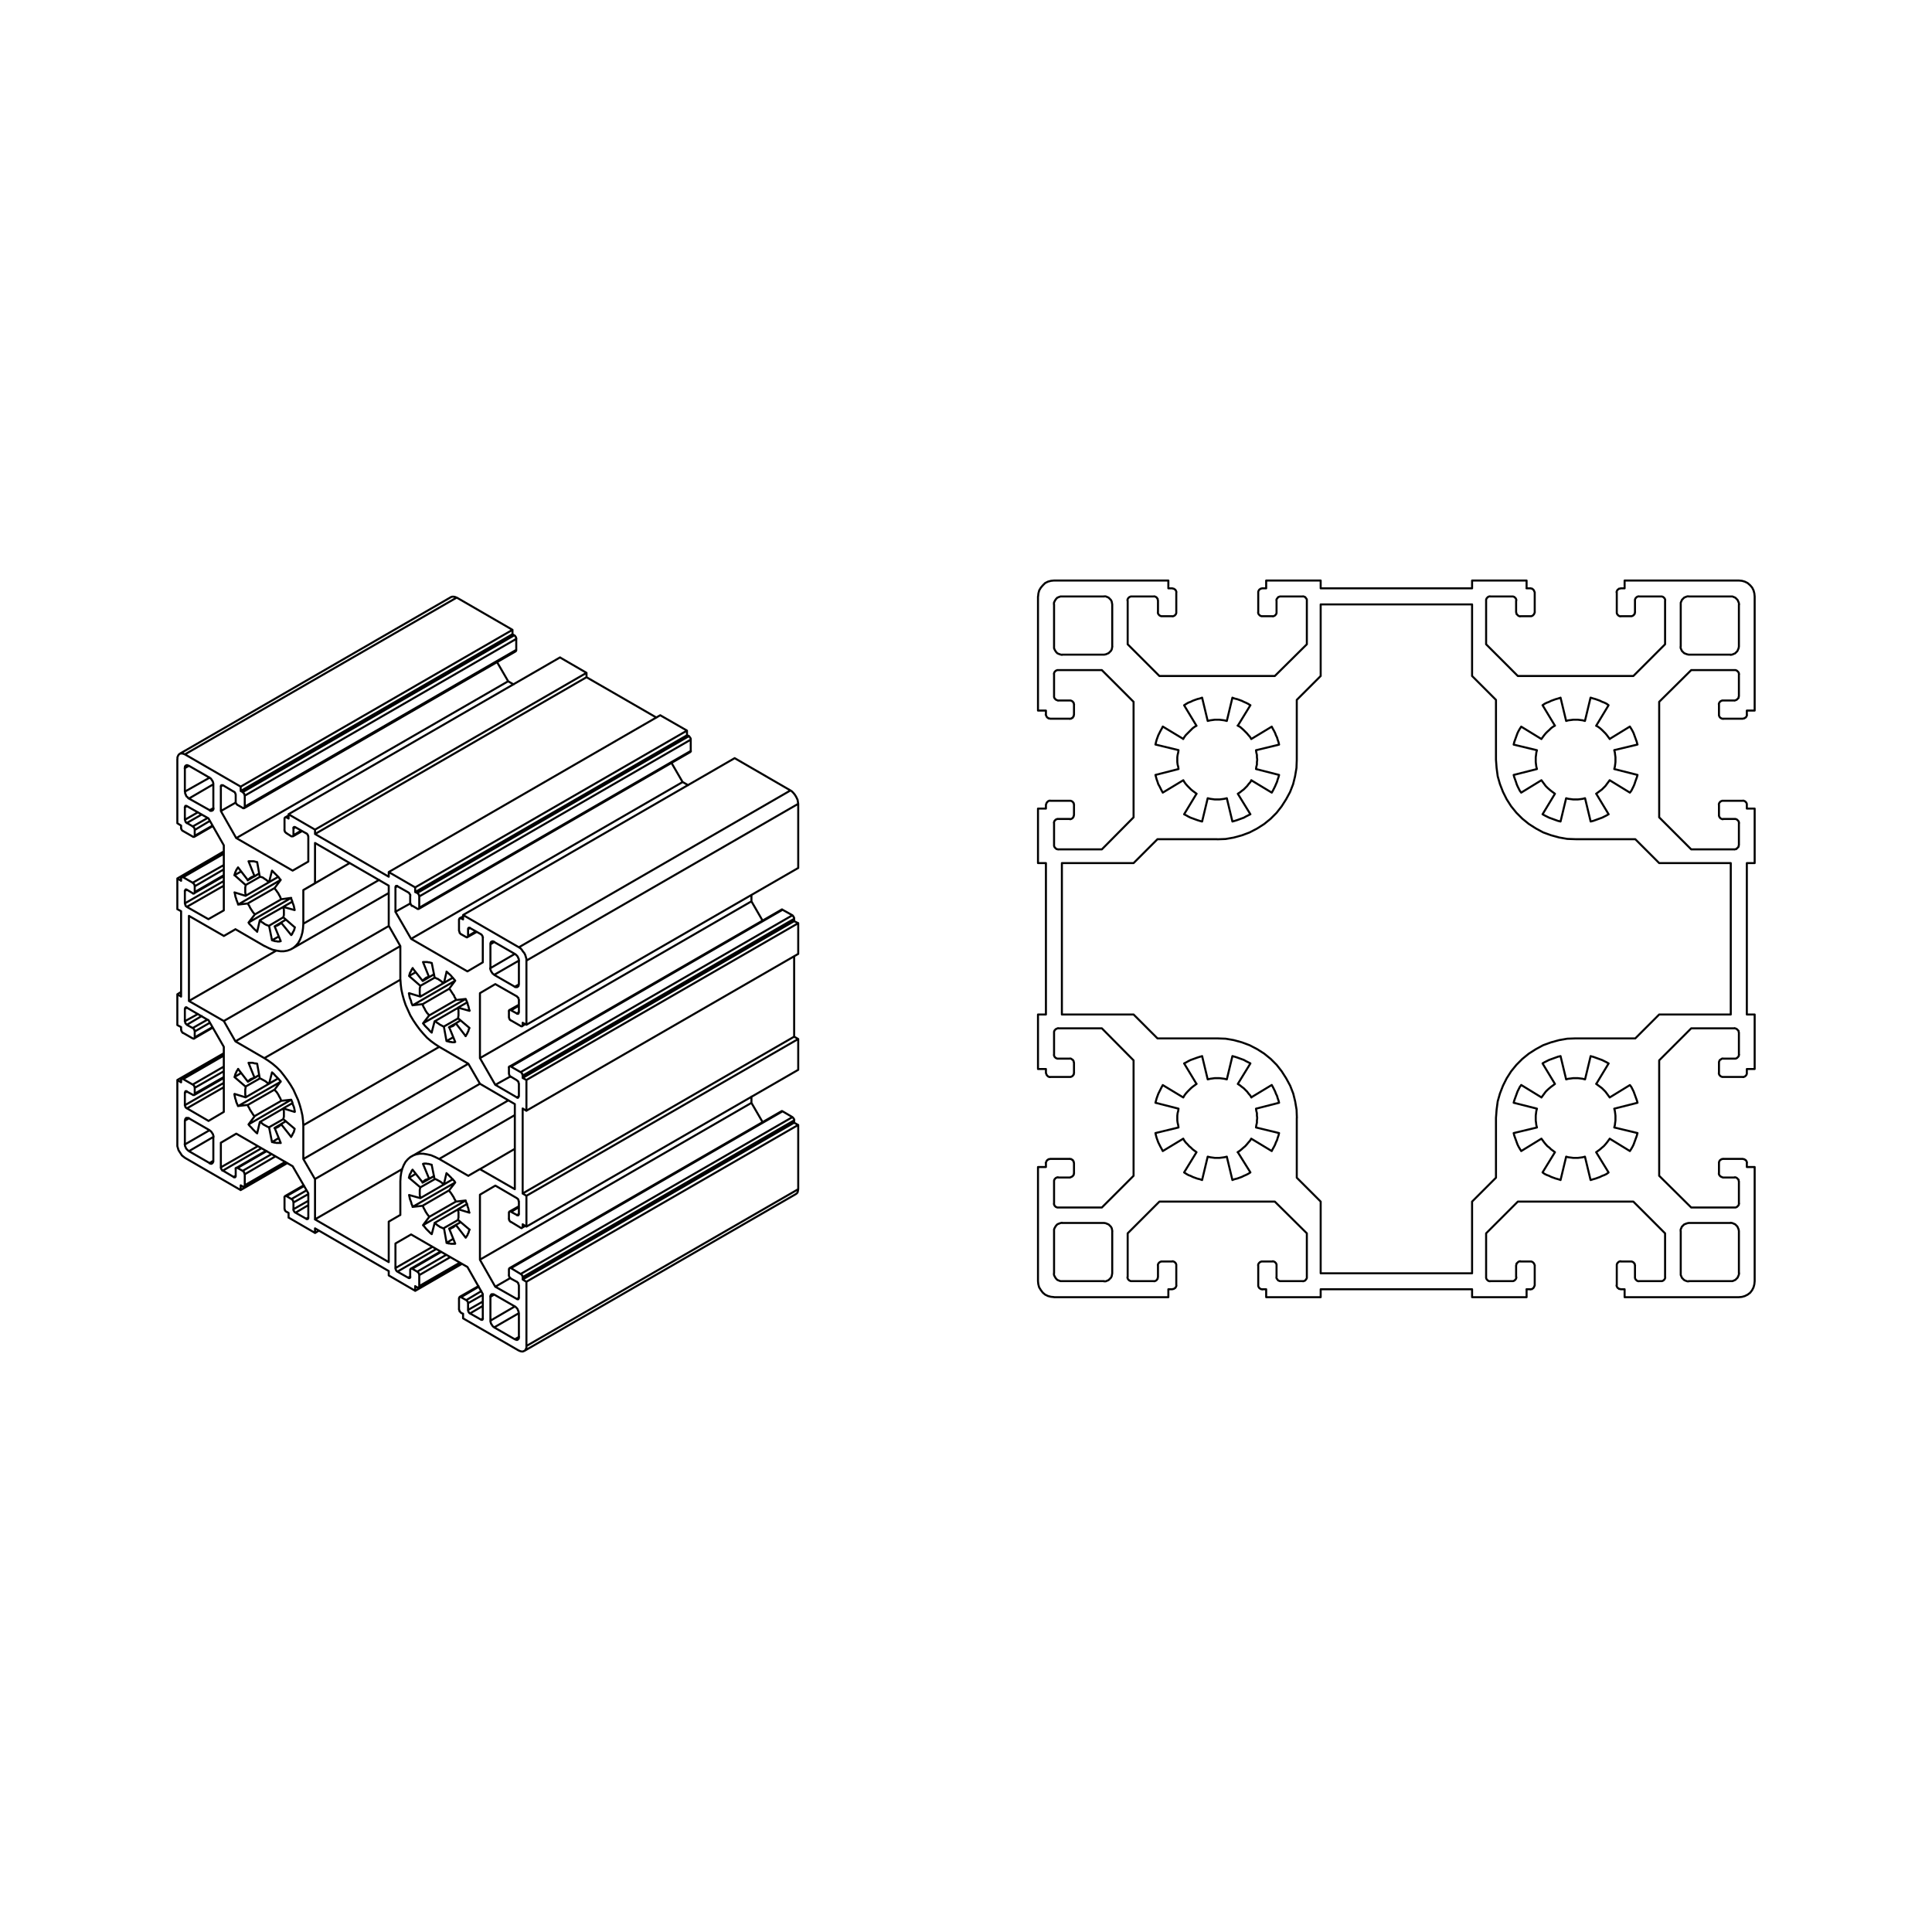 <?xml version="1.0" encoding="utf-8"?>
<!-- Generator: Adobe Illustrator 28.1.0, SVG Export Plug-In . SVG Version: 6.00 Build 0)  -->
<svg version="1.1" id="Layer_1" xmlns="http://www.w3.org/2000/svg" xmlns:xlink="http://www.w3.org/1999/xlink" x="0px" y="0px"
	 viewBox="0 0 1900 1900" style="enable-background:new 0 0 1900 1900;" xml:space="preserve">
<style type="text/css">
	.st0{fill:#FFFFFF;}
	.st1{fill:none;stroke:#000000;stroke-width:2;stroke-linecap:round;stroke-linejoin:round;stroke-miterlimit:10;}
</style>
<rect x="-8.5" y="-8.5" class="st0" width="1917" height="1917"/>
<g>
	<path class="st1" d="M1028.6,997.7V848.8 M1298.8,664.8l-23.5,23.5 M1298.8,594.4v70.4 M1447.7,594.4h-148.9 M1447.7,664.8v-70.4
		 M1471.2,688.3l-23.5-23.5 M1471.2,747.2v-58.8 M1549.6,825.3l-8.3-0.3l-8-1.4l-8-2.2l-7.7-2.8l-7.2-3.9l-6.9-4.4l-6.4-5.2
		l-5.8-5.8l-5.2-6.4l-4.4-6.9l-3.6-7.2l-3-7.7l-2.2-7.7l-1.1-8.3l-0.6-8 M1608.2,825.3h-58.6 M1631.7,848.8l-23.5-23.5
		 M1702.1,848.8h-70.4 M1702.1,997.7V848.8 M1631.7,997.7h70.4 M1608.2,1021.2l23.5-23.5 M1549.6,1021.2h58.6 M1471.2,1099.4l0.6-8
		l1.1-8.3l2.2-7.7l3-7.7l3.6-7.2l4.4-6.9l5.2-6.4l5.8-5.8l6.4-5.2l6.9-4.4l7.2-3.9l7.7-2.8l8-2.2l8-1.4l8.3-0.3 M1471.2,1158.2
		v-58.8 M1447.7,1181.7l23.5-23.5 M1447.7,1252.2v-70.4 M1298.8,1252.2h148.9 M1298.8,1181.7v70.4 M1275.3,1158.2l23.5,23.5
		 M1275.3,1099.4v58.8 M1197.1,1021.2l8.3,0.3l8,1.4l8,2.2l7.5,2.8l7.5,3.9l6.9,4.4l6.4,5.2l5.8,5.8l5,6.4l4.4,6.9l3.9,7.2l3,7.7
		l1.9,7.7l1.4,8.3l0.3,8 M1138.3,1021.2h58.8 M1114.8,997.7l23.5,23.5 M1044.3,997.7h70.4 M1044.3,848.8v148.9 M1114.8,848.8h-70.4
		 M1138.3,825.3l-23.5,23.5 M1197.1,825.3h-58.8 M1275.3,747.2l-0.3,8l-1.4,8.3l-1.9,7.7l-3,7.7l-3.9,7.2l-4.4,6.9l-5,6.4l-5.8,5.8
		l-6.4,5.2l-6.9,4.4l-7.5,3.9l-7.5,2.8l-8,2.2l-8,1.4l-8.3,0.3 M1275.3,688.3v58.8 M1515.9,1119.8l1.4,1.9l1.4,1.9l1.4,1.7l1.7,1.9
		l1.9,1.4l1.7,1.7l1.9,1.4l1.9,1.4 M1496,1132l19.9-12.2 M1488.6,1114.3l0.6,2.5l0.8,2.2l0.8,2.2l0.8,2.2l0.8,2.2l1.1,2.2l1.1,1.9
		l1.4,2.2 M1511.5,1108.8l-22.9,5.5 M1511.5,1090.3l-0.6,2.2l-0.3,2.2l-0.3,2.5v2.2v2.5l0.3,2.2l0.3,2.5l0.6,2.2 M1488.6,1084.5
		l22.9,5.8 M1496,1067.1l-1.4,1.9l-1.1,2.2l-1.1,2.2l-0.8,2.2l-0.8,2.2l-0.8,2.2l-0.8,2.2l-0.6,2.2 M1515.9,1079.2l-19.9-12.2
		 M1529.2,1066l-1.9,1.4l-1.9,1.4l-1.7,1.4l-1.9,1.7l-1.7,1.7l-1.4,1.9l-1.4,1.9l-1.4,1.9 M1517,1045.8l12.2,20.2 M1534.7,1038.6
		l-2.5,0.6l-2.2,0.8l-2.2,0.8l-2.2,0.8l-2.2,0.8l-2.2,1.1l-2.2,1.1l-1.9,1.1 M1540.2,1061.5l-5.5-22.9 M1558.7,1061.5l-2.2-0.6
		l-2.2-0.3l-2.5-0.3h-2.2h-2.5l-2.2,0.3l-2.5,0.3l-2.2,0.6 M1564.3,1038.6l-5.5,22.9 M1581.9,1045.8l-1.9-1.1l-2.2-1.1l-2.2-1.1
		l-2.2-0.8l-2.2-0.8l-2.2-0.8l-2.2-0.8l-2.5-0.6 M1569.8,1066l12.2-20.2 M1583,1079.2l-1.4-1.9l-1.4-1.9l-1.4-1.9l-1.7-1.7l-1.7-1.7
		l-1.9-1.4l-1.9-1.4l-1.9-1.4 M1602.9,1067.1l-19.9,12.2 M1610.4,1084.5l-0.6-2.2l-0.8-2.2l-0.8-2.2l-0.8-2.2l-0.8-2.2l-1.1-2.2
		l-1.1-2.2l-1.4-1.9 M1587.5,1090.3l22.9-5.8 M1587.5,1108.8l0.6-2.2l0.3-2.5l0.3-2.2v-2.5v-2.2l-0.3-2.5l-0.3-2.2l-0.6-2.2
		 M1610.4,1114.3l-22.9-5.5 M1602.9,1132l1.4-2.2l1.1-1.9l1.1-2.2l0.8-2.2l0.8-2.2l0.8-2.2l0.8-2.2l0.6-2.5 M1583,1119.8l19.9,12.2
		 M1569.8,1133.1l1.9-1.4l1.9-1.4l1.9-1.7l1.7-1.4l1.7-1.9l1.4-1.7l1.4-1.9l1.4-1.9 M1581.9,1153l-12.2-19.9 M1564.3,1160.5l2.5-0.8
		l2.2-0.6l2.2-0.8l2.2-0.8l2.2-1.1l2.2-0.8l2.2-1.1l1.9-1.4 M1558.7,1137.5l5.5,22.9 M1540.2,1137.5l2.2,0.6l2.5,0.3l2.2,0.3h2.5
		h2.2l2.5-0.3l2.2-0.3l2.2-0.6 M1534.7,1160.5l5.5-22.9 M1517,1153l1.9,1.4l2.2,1.1l2.2,0.8l2.2,1.1l2.2,0.8l2.2,0.8l2.2,0.6
		l2.5,0.8 M1529.2,1133.1L1517,1153 M1176.7,713.7l-1.9,1.1l-1.9,1.4l-1.7,1.7l-1.7,1.7l-1.7,1.7l-1.7,1.7l-1.4,1.9l-1.1,1.9
		 M1164.5,693.6l12.2,20.2 M1182.2,686.1l-2.2,0.8l-2.5,0.6l-2.2,0.8l-2.2,0.8l-2.2,1.1l-2.2,0.8l-1.9,1.1l-2.2,1.4 M1187.7,709
		l-5.5-22.9 M1206.5,709l-2.5-0.6l-2.2-0.3l-2.5-0.3h-2.2h-2.5l-2.2,0.3l-2.2,0.3l-2.5,0.6 M1212,686.1l-5.5,22.9 M1229.7,693.6
		l-2.2-1.4l-2.2-1.1l-1.9-0.8l-2.2-1.1l-2.2-0.8l-2.2-0.8l-2.5-0.6l-2.2-0.8 M1217.3,713.7l12.4-20.2 M1230.5,726.7l-1.1-1.9
		l-1.7-1.9l-1.4-1.7l-1.7-1.7l-1.7-1.7l-1.9-1.7l-1.7-1.4l-2.2-1.1 M1250.7,714.6l-20.2,12.2 M1257.9,732.2l-0.6-2.5l-0.8-2.2
		l-0.6-2.2l-1.1-2.2l-0.8-2.2l-1.1-2.2l-1.1-1.9l-1.1-2.2 M1235.2,737.8l22.7-5.5 M1235.2,756.3l0.3-2.2l0.6-2.2v-2.5l0.3-2.2
		l-0.3-2.5v-2.2l-0.6-2.5l-0.3-2.2 M1257.9,762.1l-22.7-5.8 M1250.7,779.5l1.1-1.9l1.1-2.2l1.1-2.2l0.8-1.9l1.1-2.5l0.6-2.2l0.8-2.2
		l0.6-2.2 M1230.5,767.3l20.2,12.2 M1217.3,780.6l2.2-1.4l1.7-1.4l1.9-1.4l1.7-1.7l1.7-1.7l1.4-1.9l1.7-1.9l1.1-1.9 M1229.7,800.8
		l-12.4-20.2 M1212,807.9l2.2-0.6l2.5-0.8l2.2-0.8l2.2-0.8l2.2-0.8l1.9-1.1l2.2-1.1l2.2-1.1 M1206.5,785l5.5,22.9 M1187.7,785
		l2.5,0.6l2.2,0.3l2.2,0.3h2.5h2.2l2.5-0.3l2.2-0.3l2.5-0.6 M1182.2,807.9l5.5-22.9 M1164.5,800.8l2.2,1.1l1.9,1.1l2.2,1.1l2.2,0.8
		l2.2,0.8l2.2,0.8l2.5,0.8l2.2,0.6 M1176.7,780.6l-12.2,20.2 M1163.7,767.3l1.1,1.9l1.4,1.9l1.7,1.9l1.7,1.7l1.7,1.7l1.7,1.4
		l1.9,1.4l1.9,1.4 M1143.5,779.5l20.2-12.2 M1136.3,762.1l0.6,2.2l0.6,2.2l0.8,2.2l0.8,2.5l1.1,1.9l1.1,2.2l1.1,2.2l1.1,1.9
		 M1159,756.3l-22.7,5.8 M1159,737.8l-0.3,2.2l-0.6,2.5l-0.3,2.2v2.5v2.2l0.3,2.5l0.6,2.2l0.3,2.2 M1136.3,732.2l22.7,5.5
		 M1143.5,714.6l-1.1,2.2l-1.1,1.9l-1.1,2.2l-1.1,2.2l-0.8,2.2l-0.8,2.2l-0.6,2.2l-0.6,2.5 M1163.7,726.7l-20.2-12.2 M1702.1,1202.7
		h-41.4 M1710.1,1210.7l-0.3-1.7l-0.6-1.4l-0.6-1.4l-1.1-1.1l-1.1-1.1l-1.4-0.6l-1.4-0.6l-1.7-0.3 M1710.1,1252.2v-41.4
		 M1702.1,1259.9h1.7l1.4-0.6l1.4-0.6l1.1-1.1l1.1-1.1l0.6-1.4l0.6-1.4l0.3-1.7 M1660.7,1259.9h41.4 M1652.9,1252.2v1.7l0.6,1.4
		l0.6,1.4l1.1,1.1l1.1,1.1l1.4,0.6l1.7,0.6h1.4 M1652.9,1210.7v41.4 M1660.7,1202.7l-1.4,0.3l-1.7,0.6l-1.4,0.6l-1.1,1.1l-1.1,1.1
		l-0.6,1.4l-0.6,1.4v1.7 M1036.6,1210.7v-1.7l0.6-1.4l0.8-1.4l0.8-1.1l1.1-1.1l1.4-0.6l1.7-0.6l1.4-0.3 M1044.3,1202.7h41.4
		 M1085.8,1202.7l1.7,0.3l1.4,0.6l1.4,0.6l1.1,1.1l1.1,1.1l0.8,1.4l0.3,1.4l0.3,1.7 M1093.8,1210.7v41.4 M1093.8,1252.2l-0.3,1.7
		l-0.3,1.4l-0.8,1.4l-1.1,1.1l-1.1,1.1l-1.4,0.6l-1.4,0.6h-1.7 M1085.8,1259.9h-41.4 M1044.3,1259.9h-1.4l-1.7-0.6l-1.4-0.6
		l-1.1-1.1l-0.8-1.1l-0.8-1.4l-0.6-1.4v-1.7 M1036.6,1252.2v-41.4 M1044.3,643.8h41.4 M1036.6,635.8v1.7l0.6,1.4l0.8,1.4l0.8,1.1
		l1.1,1.1l1.4,0.6l1.7,0.6l1.4,0.3 M1036.6,594.4v41.4 M1044.3,586.6h-1.4l-1.7,0.6l-1.4,0.6l-1.1,1.1l-0.8,1.1l-0.8,1.4l-0.6,1.4
		v1.7 M1085.8,586.6h-41.4 M1093.8,594.4l-0.3-1.7l-0.3-1.4l-0.8-1.4l-1.1-1.1l-1.1-1.1l-1.4-0.6l-1.4-0.6h-1.7 M1093.8,635.8v-41.4
		 M1085.8,643.8l1.7-0.3l1.4-0.6l1.4-0.6l1.1-1.1l1.1-1.1l0.8-1.4l0.3-1.4l0.3-1.7 M1710.1,635.8l-0.3,1.7l-0.6,1.4l-0.6,1.4
		l-1.1,1.1l-1.1,1.1l-1.4,0.6l-1.4,0.6l-1.7,0.3 M1702.1,643.8h-41.4 M1660.7,643.8l-1.4-0.3l-1.7-0.6l-1.4-0.6l-1.1-1.1l-1.1-1.1
		l-0.6-1.4l-0.6-1.4v-1.7 M1652.9,635.8v-41.4 M1652.9,594.4v-1.7l0.6-1.4l0.6-1.4l1.1-1.1l1.1-1.1l1.4-0.6l1.7-0.6h1.4
		 M1660.7,586.6h41.4 M1702.1,586.6h1.7l1.4,0.6l1.4,0.6l1.1,1.1l1.1,1.1l0.6,1.4l0.6,1.4l0.3,1.7 M1710.1,594.4v41.4
		 M1725.6,1259.9v-112.2 M1717.9,1147.7h7.7 M1717.9,1143.6v4.1 M1714,1139.7l0.8,0.3h0.6l0.8,0.6l0.6,0.3l0.6,0.8l0.3,0.6l0.3,0.8
		v0.6 M1694.4,1139.7h19.6 M1690.5,1143.6v-0.6l0.3-0.8l0.3-0.6l0.6-0.8l0.6-0.3l0.8-0.6h0.6l0.8-0.3 M1690.5,1153.8v-10.2
		 M1694.4,1158l-0.8-0.3l-0.6-0.3l-0.8-0.3l-0.6-0.6l-0.6-0.6l-0.3-0.6l-0.3-0.8v-0.8 M1706,1158h-11.6 M1710.1,1161.8l-0.3-0.8
		v-0.8l-0.6-0.6l-0.6-0.6l-0.6-0.6l-0.6-0.3l-0.8-0.3h-0.8 M1710.1,1183.7v-21.8 M1706,1187.5h0.8l0.8-0.3l0.6-0.3l0.6-0.6l0.6-0.6
		l0.6-0.8v-0.6l0.3-0.8 M1663.2,1187.5h42.8 M1631.7,1156.3l31.5,31.2 M1631.7,1042.8v113.5 M1663.2,1011.3l-31.5,31.5 M1706,1011.3
		h-42.8 M1710.1,1015.4l-0.3-0.8v-0.8l-0.6-0.6l-0.6-0.6l-0.6-0.6l-0.6-0.3l-0.8-0.3l-0.8-0.3 M1710.1,1037.2v-21.8 M1706,1041.1
		h0.8l0.8-0.3l0.6-0.3l0.6-0.6l0.6-0.6l0.6-0.8v-0.6l0.3-0.8 M1694.4,1041.1h11.6 M1690.5,1045v-0.6l0.3-0.8l0.3-0.8l0.6-0.6
		l0.6-0.3l0.8-0.6l0.6-0.3h0.8 M1690.5,1055.2V1045 M1694.4,1059.1h-0.8l-0.6-0.3l-0.8-0.3l-0.6-0.6l-0.6-0.6l-0.3-0.6l-0.3-0.8
		v-0.8 M1714,1059.1h-19.6 M1717.9,1055.2v0.8l-0.3,0.8l-0.3,0.6l-0.6,0.6l-0.6,0.6l-0.8,0.3l-0.6,0.3h-0.8 M1717.9,1051.3v3.9
		 M1725.6,1051.3h-7.7 M1725.6,1051.3v-53.6 M1717.9,997.7h7.7 M1717.9,848.8v148.9 M1717.9,848.8h7.7 M1725.6,848.8v-53.6
		 M1725.6,795.2h-7.7 M1717.9,795.2v-3.9 M1717.9,791.4v-0.8l-0.3-0.8l-0.3-0.6l-0.6-0.6l-0.6-0.6l-0.8-0.3l-0.6-0.3h-0.8
		 M1714,787.5h-19.6 M1694.4,787.5h-0.8l-0.6,0.3l-0.8,0.3l-0.6,0.6l-0.6,0.6l-0.3,0.6l-0.3,0.8v0.8 M1690.5,791.4v10.2
		 M1690.5,801.6v0.8l0.3,0.6l0.3,0.8l0.6,0.6l0.6,0.6l0.8,0.3l0.6,0.3h0.8 M1694.4,805.4h11.6 M1706,805.4h0.8l0.8,0.3l0.6,0.3
		l0.6,0.6l0.6,0.6l0.6,0.8v0.6l0.3,0.8 M1710.1,809.3v21.8 M1710.1,831.1l-0.3,0.8v0.8l-0.6,0.6l-0.6,0.6l-0.6,0.6l-0.6,0.6h-0.8
		l-0.8,0.3 M1706,835.3h-42.8 M1663.2,835.3l-31.5-31.5 M1631.7,803.8V690.2 M1631.7,690.2l31.5-31.2 M1663.2,659h42.8 M1706,659
		h0.8l0.8,0.3l0.6,0.3l0.6,0.6l0.6,0.6l0.6,0.8v0.6l0.3,0.8 M1710.1,662.9v21.8 M1710.1,684.7l-0.3,0.8v0.8l-0.6,0.6l-0.6,0.6
		l-0.6,0.6l-0.6,0.3l-0.8,0.3l-0.8,0.3 M1706,688.9h-11.6 M1694.4,688.9h-0.8l-0.6,0.3l-0.8,0.3l-0.6,0.6l-0.6,0.6l-0.3,0.6
		l-0.3,0.8v0.8 M1690.5,692.7V703 M1690.5,703v0.6l0.3,0.8l0.3,0.6l0.6,0.8l0.6,0.3l0.8,0.6h0.6l0.8,0.3 M1694.4,706.8h19.6
		 M1714,706.8l0.8-0.3h0.6l0.8-0.6l0.6-0.3l0.6-0.8l0.3-0.6l0.3-0.8V703 M1717.9,703v-4.1 M1717.9,698.8h7.7 M1725.6,698.8V586.6
		 M1725.6,586.6l-0.3-3l-0.8-3l-1.4-2.8l-1.9-2.2l-2.5-2.2l-2.8-1.4l-2.8-0.8l-3-0.3 M1710.1,570.9h-112.4 M1597.7,570.9v7.7
		 M1597.7,578.6h-3.9 M1593.8,578.6l-0.8,0.3h-0.8l-0.6,0.6l-0.6,0.3l-0.6,0.8l-0.3,0.6l-0.3,0.8v0.6 M1590,582.5v19.6 M1590,602.1
		v0.8l0.3,0.8l0.3,0.6l0.6,0.6l0.6,0.6l0.6,0.3l0.8,0.3h0.8 M1593.8,606h10.2 M1604,606h0.6l0.8-0.3l0.6-0.3l0.8-0.6l0.3-0.6
		l0.6-0.6v-0.8l0.3-0.8 M1607.9,602.1v-11.6 M1607.9,590.5v-0.8l0.3-0.8l0.3-0.6l0.6-0.6l0.6-0.6l0.6-0.3l0.8-0.3h0.8 M1611.8,586.6
		h21.8 M1633.6,586.6h0.8l0.8,0.3l0.6,0.3l0.6,0.6l0.6,0.6l0.3,0.6l0.3,0.8v0.8 M1637.5,590.5v43.1 M1637.5,633.6l-31.2,31.2
		 M1606.3,664.8h-113.5 M1492.7,664.8l-31.2-31.2 M1461.5,633.6v-43.1 M1461.5,590.5v-0.8l0.3-0.8l0.3-0.6l0.6-0.6l0.6-0.6l0.6-0.3
		l0.8-0.3h0.8 M1465.4,586.6h21.8 M1487.2,586.6h0.8l0.8,0.3l0.6,0.3l0.6,0.6l0.6,0.6l0.3,0.6l0.3,0.8v0.8 M1491,590.5v11.6
		 M1491,602.1l0.3,0.8v0.8l0.6,0.6l0.6,0.6l0.6,0.6l0.6,0.3l0.8,0.3h0.8 M1495.2,606h9.9 M1505.1,606h0.8l0.8-0.3l0.6-0.3l0.6-0.6
		l0.6-0.6l0.3-0.6l0.3-0.8l0.3-0.8 M1509.3,602.1v-19.6 M1509.3,582.5l-0.3-0.6l-0.3-0.8l-0.3-0.6l-0.6-0.8l-0.6-0.3l-0.6-0.6h-0.8
		l-0.8-0.3 M1505.1,578.6h-3.9 M1501.3,578.6v-7.7 M1501.3,570.9h-53.6 M1447.7,578.6v-7.7 M1298.8,578.6h148.9 M1298.8,578.6v-7.7
		 M1298.8,570.9h-53.6 M1245.2,578.6v-7.7 M1241.3,578.6h3.9 M1237.4,582.5v-0.6l0.3-0.8l0.3-0.6l0.6-0.8l0.6-0.3l0.8-0.6h0.6
		l0.8-0.3 M1237.4,602.1v-19.6 M1241.3,606h-0.8l-0.6-0.3l-0.8-0.3l-0.6-0.6l-0.6-0.6l-0.3-0.6l-0.3-0.8v-0.8 M1251.5,606h-10.2
		 M1255.4,602.1v0.8l-0.3,0.8l-0.3,0.6l-0.6,0.6l-0.6,0.6l-0.8,0.3l-0.6,0.3h-0.8 M1255.4,590.5v11.6 M1259.3,586.6h-0.6l-0.8,0.3
		l-0.8,0.3l-0.6,0.6l-0.3,0.6l-0.6,0.6l-0.3,0.8v0.8 M1281.4,586.6h-22.1 M1285.2,590.5v-0.8l-0.3-0.8l-0.6-0.6l-0.3-0.6l-0.6-0.6
		l-0.8-0.3l-0.8-0.3h-0.6 M1285.2,633.6v-43.1 M1253.7,664.8l31.5-31.2 M1140.2,664.8h113.5 M1109,633.6l31.2,31.2 M1109,590.5v43.1
		 M1112.8,586.6h-0.8l-0.6,0.3l-0.8,0.3l-0.6,0.6l-0.6,0.6l-0.3,0.6l-0.3,0.8v0.8 M1134.9,586.6h-22.1 M1138.8,590.5l-0.3-0.8v-0.8
		l-0.6-0.6l-0.3-0.6l-0.8-0.6l-0.6-0.3l-0.8-0.3h-0.6 M1138.8,602.1v-11.6 M1142.7,606h-0.8l-0.6-0.3l-0.8-0.3l-0.6-0.6l-0.6-0.6
		l-0.3-0.6l-0.3-0.8v-0.8 M1152.9,606h-10.2 M1156.8,602.1v0.8l-0.3,0.8l-0.3,0.6l-0.6,0.6l-0.6,0.6l-0.8,0.3l-0.6,0.3h-0.8
		 M1156.8,582.5v19.6 M1152.9,578.6l0.8,0.3h0.6l0.8,0.6l0.6,0.3l0.6,0.8l0.3,0.6l0.3,0.8v0.6 M1149,578.6h3.9 M1149,570.9v7.7
		 M1149,570.9h-112.4 M1036.6,570.9l-3,0.3l-3,0.8l-2.8,1.4l-2.2,2.2l-1.9,2.2l-1.7,2.8l-0.8,3l-0.3,3 M1020.8,586.6v112.2
		 M1028.6,698.8h-7.7 M1028.6,703v-4.1 M1032.7,706.8l-0.8-0.3h-0.8l-0.6-0.6l-0.6-0.3l-0.6-0.8l-0.3-0.6l-0.3-0.8l-0.3-0.6
		 M1052.3,706.8h-19.6 M1056.2,703l-0.3,0.6v0.8l-0.6,0.6l-0.3,0.8l-0.8,0.3l-0.6,0.6h-0.8l-0.6,0.3 M1056.2,692.7V703
		 M1052.3,688.9h0.6l0.8,0.3l0.6,0.3l0.8,0.6l0.3,0.6l0.6,0.6v0.8l0.3,0.8 M1040.5,688.9h11.9 M1036.6,684.7v0.8l0.3,0.8l0.3,0.6
		l0.6,0.6l0.6,0.6l0.8,0.3l0.6,0.3l0.8,0.3 M1036.6,662.9v21.8 M1040.5,659h-0.8l-0.6,0.3l-0.8,0.3l-0.6,0.6l-0.6,0.6l-0.3,0.8
		l-0.3,0.6v0.8 M1083.6,659h-43.1 M1114.8,690.2l-31.2-31.2 M1114.8,803.8V690.2 M1083.6,835.3l31.2-31.5 M1040.5,835.3h43.1
		 M1036.6,831.1v0.8l0.3,0.8l0.3,0.6l0.6,0.6l0.6,0.6l0.8,0.6h0.6l0.8,0.3 M1036.6,809.3v21.8 M1040.5,805.4h-0.8l-0.6,0.3l-0.8,0.3
		l-0.6,0.6l-0.6,0.6l-0.3,0.8l-0.3,0.6v0.8 M1052.3,805.4h-11.9 M1056.2,801.6l-0.3,0.8v0.6l-0.6,0.8l-0.3,0.6l-0.8,0.6l-0.6,0.3
		l-0.8,0.3h-0.6 M1056.2,791.4v10.2 M1052.3,787.5h0.6l0.8,0.3l0.6,0.3l0.8,0.6l0.3,0.6l0.6,0.6v0.8l0.3,0.8 M1032.7,787.5h19.6
		 M1028.6,791.4l0.3-0.8l0.3-0.8l0.3-0.6l0.6-0.6l0.6-0.6l0.6-0.3l0.8-0.3h0.8 M1028.6,795.2v-3.9 M1020.8,795.2h7.7 M1020.8,795.2
		v53.6 M1028.6,848.8h-7.7 M1028.6,997.7h-7.7 M1020.8,997.7v53.6 M1020.8,1051.3h7.7 M1028.6,1051.3v3.9 M1028.6,1055.2l0.3,0.8
		l0.3,0.8l0.3,0.6l0.6,0.6l0.6,0.6l0.6,0.3l0.8,0.3h0.8 M1032.7,1059.1h19.6 M1052.3,1059.1h0.6l0.8-0.3l0.6-0.3l0.8-0.6l0.3-0.6
		l0.6-0.6v-0.8l0.3-0.8 M1056.2,1055.2V1045 M1056.2,1045l-0.3-0.6v-0.8l-0.6-0.8l-0.3-0.6l-0.8-0.3l-0.6-0.6l-0.8-0.3h-0.6
		 M1052.3,1041.1h-11.9 M1040.5,1041.1h-0.8l-0.6-0.3l-0.8-0.3l-0.6-0.6l-0.6-0.6l-0.3-0.8l-0.3-0.6v-0.8 M1036.6,1037.2v-21.8
		 M1036.6,1015.4v-0.8l0.3-0.8l0.3-0.6l0.6-0.6l0.6-0.6l0.8-0.3l0.6-0.3l0.8-0.3 M1040.5,1011.3h43.1 M1083.6,1011.3l31.2,31.5
		 M1114.8,1042.8v113.5 M1114.8,1156.3l-31.2,31.2 M1083.6,1187.5h-43.1 M1040.5,1187.5h-0.8l-0.6-0.3l-0.8-0.3l-0.6-0.6l-0.6-0.6
		l-0.3-0.8l-0.3-0.6v-0.8 M1036.6,1183.7v-21.8 M1036.6,1161.8v-0.8l0.3-0.8l0.3-0.6l0.6-0.6l0.6-0.6l0.8-0.3l0.6-0.3h0.8
		 M1040.5,1158h11.9 M1052.3,1158l0.6-0.3l0.8-0.3l0.6-0.3l0.8-0.6l0.3-0.6l0.6-0.6v-0.8l0.3-0.8 M1056.2,1153.8v-10.2
		 M1056.2,1143.6l-0.3-0.6v-0.8l-0.6-0.6l-0.3-0.8l-0.8-0.3l-0.6-0.6h-0.8l-0.6-0.3 M1052.3,1139.7h-19.6 M1032.7,1139.7l-0.8,0.3
		h-0.8l-0.6,0.6l-0.6,0.3l-0.6,0.8l-0.3,0.6l-0.3,0.8l-0.3,0.6 M1028.6,1143.6v4.1 M1028.6,1147.7h-7.7 M1020.8,1147.7v112.2
		 M1020.8,1259.9l0.3,3l0.8,3l1.7,2.8l1.9,2.5l2.2,1.9l2.8,1.4l3,0.8l3,0.3 M1036.6,1275.7H1149 M1149,1275.7v-7.7 M1149,1267.9h3.9
		 M1152.9,1267.9l0.8-0.3h0.6l0.8-0.6l0.6-0.3l0.6-0.8l0.3-0.6l0.3-0.8v-0.6 M1156.8,1264.1v-19.6 M1156.8,1244.4v-0.8l-0.3-0.8
		l-0.3-0.6l-0.6-0.6l-0.6-0.6l-0.8-0.3l-0.6-0.3h-0.8 M1152.9,1240.6h-10.2 M1142.7,1240.6h-0.8l-0.6,0.3l-0.8,0.3l-0.6,0.6
		l-0.6,0.6l-0.3,0.6l-0.3,0.8v0.8 M1138.8,1244.4v11.6 M1138.8,1256l-0.3,0.8v0.8l-0.6,0.6l-0.3,0.6l-0.8,0.6l-0.6,0.3l-0.8,0.3
		h-0.6 M1134.9,1259.9h-22.1 M1112.8,1259.9h-0.8l-0.6-0.3l-0.8-0.3l-0.6-0.6l-0.6-0.6l-0.3-0.6l-0.3-0.8v-0.8 M1109,1256v-43.1
		 M1109,1212.9l31.2-31.2 M1140.2,1181.7h113.5 M1253.7,1181.7l31.5,31.2 M1285.2,1212.9v43.1 M1285.2,1256v0.8l-0.3,0.8l-0.6,0.6
		l-0.3,0.6l-0.6,0.6l-0.8,0.3l-0.8,0.3h-0.6 M1281.4,1259.9h-22.1 M1259.3,1259.9h-0.6l-0.8-0.3l-0.8-0.3l-0.6-0.6l-0.3-0.6
		l-0.6-0.6l-0.3-0.8v-0.8 M1255.4,1256v-11.6 M1255.4,1244.4v-0.8l-0.3-0.8l-0.3-0.6l-0.6-0.6l-0.6-0.6l-0.8-0.3l-0.6-0.3h-0.8
		 M1251.5,1240.6h-10.2 M1241.3,1240.6h-0.8l-0.6,0.3l-0.8,0.3l-0.6,0.6l-0.6,0.6l-0.3,0.6l-0.3,0.8v0.8 M1237.4,1244.4v19.6
		 M1237.4,1264.1v0.6l0.3,0.8l0.3,0.6l0.6,0.8l0.6,0.3l0.8,0.6h0.6l0.8,0.3 M1241.3,1267.9h3.9 M1245.2,1267.9v7.7 M1245.2,1275.7
		h53.6 M1298.8,1267.9v7.7 M1447.7,1267.9h-148.9 M1447.7,1267.9v7.7 M1447.7,1275.7h53.6 M1501.3,1267.9v7.7 M1505.1,1267.9h-3.9
		 M1509.3,1264.1l-0.3,0.6l-0.3,0.8l-0.3,0.6l-0.6,0.8l-0.6,0.3l-0.6,0.6h-0.8l-0.8,0.3 M1509.3,1244.4v19.6 M1505.1,1240.6h0.8
		l0.8,0.3l0.6,0.3l0.6,0.6l0.6,0.6l0.3,0.6l0.3,0.8l0.3,0.8 M1495.2,1240.6h9.9 M1491,1244.4l0.3-0.8v-0.8l0.6-0.6l0.6-0.6l0.6-0.6
		l0.6-0.3l0.8-0.3h0.8 M1491,1256v-11.6 M1487.2,1259.9h0.8l0.8-0.3l0.6-0.3l0.6-0.6l0.6-0.6l0.3-0.6l0.3-0.8v-0.8 M1465.4,1259.9
		h21.8 M1461.5,1256v0.8l0.3,0.8l0.3,0.6l0.6,0.6l0.6,0.6l0.6,0.3l0.8,0.3h0.8 M1461.5,1212.9v43.1 M1492.7,1181.7l-31.2,31.2
		 M1606.3,1181.7h-113.5 M1637.5,1212.9l-31.2-31.2 M1637.5,1256v-43.1 M1633.6,1259.9h0.8l0.8-0.3l0.6-0.3l0.6-0.6l0.6-0.6l0.3-0.6
		l0.3-0.8v-0.8 M1611.8,1259.9h21.8 M1607.9,1256v0.8l0.3,0.8l0.3,0.6l0.6,0.6l0.6,0.6l0.6,0.3l0.8,0.3h0.8 M1607.9,1244.4v11.6
		 M1604,1240.6h0.6l0.8,0.3l0.6,0.3l0.8,0.6l0.3,0.6l0.6,0.6v0.8l0.3,0.8 M1593.8,1240.6h10.2 M1590,1244.4v-0.8l0.3-0.8l0.3-0.6
		l0.6-0.6l0.6-0.6l0.6-0.3l0.8-0.3h0.8 M1590,1264.1v-19.6 M1593.8,1267.9l-0.8-0.3h-0.8l-0.6-0.6l-0.6-0.3l-0.6-0.8l-0.3-0.6
		l-0.3-0.8v-0.6 M1597.7,1267.9h-3.9 M1597.7,1275.7v-7.7 M1597.7,1275.7h112.4 M1710.1,1275.7l3-0.3l2.8-0.8l2.8-1.4l2.5-1.9
		l1.9-2.5l1.4-2.8l0.8-3l0.3-3 M1235.2,1108.8l22.7,5.5 M1257.9,1114.3l-0.6,2.5l-0.8,2.2l-0.6,2.2l-1.1,2.2l-0.8,2.2l-1.1,2.2
		l-1.1,1.9l-1.1,2.2 M1250.7,1132l-20.2-12.2 M1230.5,1119.8l-1.1,1.9l-1.7,1.9l-1.4,1.7l-1.7,1.9l-1.7,1.4l-1.9,1.7l-1.7,1.4
		l-2.2,1.4 M1217.3,1133.1l12.4,19.9 M1229.7,1153l-2.2,1.4l-2.2,1.1l-1.9,0.8l-2.2,1.1l-2.2,0.8l-2.2,0.8l-2.5,0.6l-2.2,0.8
		 M1212,1160.5l-5.5-22.9 M1206.5,1137.5l-2.5,0.6l-2.2,0.3l-2.5,0.3h-2.2h-2.5l-2.2-0.3l-2.2-0.3l-2.5-0.6 M1187.7,1137.5
		l-5.5,22.9 M1182.2,1160.5l-2.2-0.8l-2.5-0.6l-2.2-0.8l-2.2-0.8l-2.2-1.1l-2.2-0.8l-1.9-1.1l-2.2-1.4 M1164.5,1153l12.2-19.9
		 M1176.7,1133.1l-1.9-1.4l-1.9-1.4l-1.7-1.7l-1.7-1.4l-1.7-1.9l-1.7-1.7l-1.4-1.9l-1.1-1.9 M1163.7,1119.8l-20.2,12.2 M1143.5,1132
		l-1.1-2.2l-1.1-1.9l-1.1-2.2l-1.1-2.2l-0.8-2.2l-0.8-2.2l-0.6-2.2l-0.6-2.5 M1136.3,1114.3l22.7-5.5 M1159,1108.8l-0.3-2.2
		l-0.6-2.5l-0.3-2.2v-2.5v-2.2l0.3-2.5l0.6-2.2l0.3-2.2 M1159,1090.3l-22.7-5.8 M1136.3,1084.5l0.6-2.2l0.6-2.2l0.8-2.2l0.8-2.2
		l1.1-2.2l1.1-2.2l1.1-2.2l1.1-1.9 M1143.5,1067.1l20.2,12.2 M1163.7,1079.2l1.1-1.9l1.4-1.9l1.7-1.9l1.7-1.7l1.7-1.7l1.7-1.4
		l1.9-1.4l1.9-1.4 M1176.7,1066l-12.2-20.2 M1164.5,1045.8l2.2-1.1l1.9-1.1l2.2-1.1l2.2-0.8l2.2-0.8l2.2-0.8l2.5-0.8l2.2-0.6
		 M1182.2,1038.6l5.5,22.9 M1187.7,1061.5l2.5-0.6l2.2-0.3l2.2-0.3h2.5h2.2l2.5,0.3l2.2,0.3l2.5,0.6 M1206.5,1061.5l5.5-22.9
		 M1212,1038.6l2.2,0.6l2.5,0.8l2.2,0.8l2.2,0.8l2.2,0.8l1.9,1.1l2.2,1.1l2.2,1.1 M1229.7,1045.8l-12.4,20.2 M1217.3,1066l2.2,1.4
		l1.7,1.4l1.9,1.4l1.7,1.7l1.7,1.7l1.4,1.9l1.7,1.9l1.1,1.9 M1230.5,1079.2l20.2-12.2 M1250.7,1067.1l1.1,1.9l1.1,2.2l1.1,2.2
		l0.8,2.2l1.1,2.2l0.6,2.2l0.8,2.2l0.6,2.2 M1257.9,1084.5l-22.7,5.8 M1235.2,1090.3l0.3,2.2l0.6,2.2v2.5l0.3,2.2l-0.3,2.5v2.2
		l-0.6,2.5l-0.3,2.2 M1511.5,737.8l-22.9-5.5 M1488.6,732.2l0.6-2.5l0.8-2.2l0.8-2.2l0.8-2.2l0.8-2.2l1.1-2.2l1.1-1.9l1.4-2.2
		 M1496,714.6l19.9,12.2 M1515.9,726.7l1.4-1.9l1.4-1.9l1.4-1.7l1.7-1.7l1.9-1.7l1.7-1.7l1.9-1.4l1.9-1.1 M1529.2,713.7l-12.2-20.2
		 M1517,693.6l1.9-1.4l2.2-1.1l2.2-0.8l2.2-1.1l2.2-0.8l2.2-0.8l2.2-0.6l2.5-0.8 M1534.7,686.1l5.5,22.9 M1540.2,709l2.2-0.6
		l2.5-0.3l2.2-0.3h2.5h2.2l2.5,0.3l2.2,0.3l2.2,0.6 M1558.7,709l5.5-22.9 M1564.3,686.1l2.5,0.8l2.2,0.6l2.2,0.8l2.2,0.8l2.2,1.1
		l2.2,0.8l2.2,1.1l1.9,1.4 M1581.9,693.6l-12.2,20.2 M1569.8,713.7l1.9,1.1l1.9,1.4l1.9,1.7l1.7,1.7l1.7,1.7l1.4,1.7l1.4,1.9
		l1.4,1.9 M1583,726.7l19.9-12.2 M1602.9,714.6l1.4,2.2l1.1,1.9l1.1,2.2l0.8,2.2l0.8,2.2l0.8,2.2l0.8,2.2l0.6,2.5 M1610.4,732.2
		l-22.9,5.5 M1587.5,737.8l0.6,2.2l0.3,2.5l0.3,2.2v2.5v2.2l-0.3,2.5l-0.3,2.2l-0.6,2.2 M1587.5,756.3l22.9,5.8 M1610.4,762.1
		l-0.6,2.2l-0.8,2.2l-0.8,2.2l-0.8,2.5l-0.8,1.9l-1.1,2.2l-1.1,2.2l-1.4,1.9 M1602.9,779.5l-19.9-12.2 M1583,767.3l-1.4,1.9
		l-1.4,1.9l-1.4,1.9l-1.7,1.7l-1.7,1.7l-1.9,1.4l-1.9,1.4l-1.9,1.4 M1569.8,780.6l12.2,20.2 M1581.9,800.8l-1.9,1.1l-2.2,1.1
		l-2.2,1.1l-2.2,0.8l-2.2,0.8l-2.2,0.8l-2.2,0.8l-2.5,0.6 M1564.3,807.9l-5.5-22.9 M1558.7,785l-2.2,0.6l-2.2,0.3l-2.5,0.3h-2.2
		h-2.5l-2.2-0.3l-2.5-0.3l-2.2-0.6 M1540.2,785l-5.5,22.9 M1534.7,807.9l-2.5-0.6l-2.2-0.8l-2.2-0.8l-2.2-0.8l-2.2-0.8l-2.2-1.1
		l-2.2-1.1l-1.9-1.1 M1517,800.8l12.2-20.2 M1529.2,780.6l-1.9-1.4l-1.9-1.4l-1.7-1.4l-1.9-1.7l-1.7-1.7l-1.4-1.9l-1.4-1.9l-1.4-1.9
		 M1515.9,767.3l-19.9,12.2 M1496,779.5l-1.4-1.9l-1.1-2.2l-1.1-2.2l-0.8-1.9l-0.8-2.5l-0.8-2.2l-0.8-2.2l-0.6-2.2 M1488.6,762.1
		l22.9-5.8 M1511.5,756.3l-0.6-2.2l-0.3-2.2l-0.3-2.5v-2.2v-2.5l0.3-2.2l0.3-2.5l0.6-2.2"/>
	<g>
		<path class="st1" d="M206.1,1111.5l-24.3,14 M209.8,1118.1l-24,14 M185.8,1099.8l-4,2.3 M209.8,1141.5l-3.7,2.3 M220.1,1064.9
			l-38.3,22 M257.2,1129.2l-38,22 M183.8,1073.5l-2,1.1 M231.8,1156.3l-2,1.1 M220.1,1069.2l-36.3,20.8 M253.5,1127.2l-36.3,20.8
			 M220.1,1038.1l-40,23.1 M220.1,1059.2l-28.6,16.3 M262.4,1132l-28.8,16.6 M280.6,1142.6l-40,23.1 M220.1,1053.5l-28.6,16.3
			 M220.1,1048.9l-30.6,17.7 M270.9,1137.2l-30.3,17.7 M267.2,1134.9l-28.6,16.6 M198.4,999.2l-14.6,8.6 M209,1010.1l-17.4,10
			 M299.2,1166.3l-17.4,10 M303.2,1180.9l-14.6,8.3 M206.4,1005.8l-14.9,8.6 M204.1,1002.7l-14.6,8.3 M303.2,1174.3l-14.6,8.3
			 M301.5,1170.6l-14.9,8.6 M194.7,997.2l-12.9,7.1 M303.2,1185.2l-12.6,7.4 M183.8,991l-2,1.1 M303.2,1197.4l-2,1.1 M220.1,866.4
			l-38.3,22 M429.1,1228.3l-38.3,22.3 M183.8,875l-2,1.1 M403.4,1255.4l-2,1.1 M220.1,871l-36.3,20.8 M425.1,1226.3l-36.3,20.8
			 M432,1029.5l-133.7,77.1 M393.7,963.5l-133.7,77.1 M220.1,839.6l-40,23.1 M220.1,860.7l-28.6,16.6 M434,1231.1l-28.6,16.6
			 M452.3,1241.7l-40,23.1 M220.1,855l-28.6,16.6 M220.1,850.7l-30.6,17.4 M442.9,1236.3l-30.6,17.7 M438.9,1234l-28.6,16.6
			 M198.4,801l-14.6,8.3 M209,811.9l-17.4,10 M470.8,1265.4l-17.4,10.3 M474.8,1280l-14.6,8.3 M206.4,807.3l-14.9,8.9 M204.1,804.5
			l-14.6,8.3 M474.8,1273.4l-14.6,8.3 M473.4,1269.7l-14.9,8.9 M194.7,798.8l-12.9,7.4 M474.8,1284.3l-12.6,7.4 M183.8,792.8l-2,1.1
			 M474.8,1296.8l-2,0.9 M206.1,764.8l-24.3,13.7 M209.8,771.3l-24,14 M506.3,1284.8l-24,14 M510.3,1291.4l-24.3,14 M185.8,753.1
			l-4,2.3 M209.8,794.8l-3.7,2 M486,1273.1l-3.7,2.3 M510.3,1314.8l-4,2.3 M219.2,772.2l-2,1.1 M510.3,1276.3l-2,1.1 M372.9,865.3
			l-74.5,43.1 M506.3,1096.6l-74.3,43.1 M296.3,816.8l-7.7,4.6 M510.3,1187.2l-7.7,4.6 M283.8,803l-2,0.9 M516,1205.2l-2,1.1
			 M290.6,813.6l-2,1.1 M510.3,1194l-2,0.9 M390.9,871.6l-2,0.9 M510.3,1078.1l-2,1.1 M468,915.9l-7.7,4.6 M510.3,989l-7.7,4.6
			 M455.4,902.1l-2,1.1 M516,1007l-2,0.9 M462.3,912.7l-2,1.1 M510.3,995.5l-2,1.1 M506.3,938.1l-24,14 M510.3,944.7l-24.3,14
			 M486,926.4l-3.7,2.3 M510.3,968.1l-4,2.3 M220.1,1035.8l-45.7,26.3 M282.6,1143.8l-46,26.6 M232.4,1114.9l-15.1,8.9 M178.1,975.5
			l-3.7,2.3 M309.8,1212.6l3.7-2.3 M276.1,1063.8l-42,24 M286.4,1081.5l-42,24.3 M270.1,1071.5l-26.3,15.1 M276.6,1082.6l-26.3,15.1
			 M273.5,1060.6l-32,18.6 M278.6,1090.1l-23.1,13.4 M255.5,1060.6l-14,8 M278.6,1100.6l-14,8 M237.2,1055.2l-6.6,4 M274.1,1119.2
			l-6.6,4 M254.9,1057.2l-11.1,6.6 M276.4,1105.5l-6.3,3.7 M254.9,1057.2l-4.6,2.9 M281.2,1102.6l-4.9,2.9 M382.3,910.7l-162.2,93.4
			 M472,1065.8l-162.2,93.7 M273.5,1060.6l-8.9,5.1 M287.5,1084.9l-8.9,5.1 M393.7,930.4l-162.2,93.7 M460.6,1046.1l-162.2,93.7
			 M271.5,935l-85.7,49.4 M395.4,1149.8l-85.7,49.4 M220.1,837.3l-45.7,26.6 M454.3,1242.9l-46,26.6 M404.3,1214l-15.4,8.9
			 M231.5,913.9l-11.4,6.6 M276.1,865.3l-42,24.3 M286.4,883l-42,24.3 M447.7,1162.9l-42,24 M458,1180.6l-42,24.3 M270.1,873.3
			l-26.3,15.1 M276.6,884.4l-26.3,15.1 M441.7,1170.6l-26,15.1 M448.3,1181.7l-26.3,15.1 M273.5,862.4l-32,18.6 M278.6,891.9
			L255.5,905 M445.4,1159.7l-32,18.6 M450.6,1189.2l-23.1,13.4 M255.5,862.4l-14,8 M278.6,902.1l-14,8.3 M427.4,1159.7l-14,8
			 M450.6,1199.7l-14,8 M237.2,857l-6.6,3.7 M274.1,921l-6.6,3.7 M408.9,1154.3l-6.6,4 M445.7,1218.3l-6.6,4 M254.9,859l-11.1,6.6
			 M276.4,907.3l-6.3,3.7 M426.9,1156.6l-11.1,6.3 M448.3,1204.6l-6.6,3.7 M443.7,587.1l1.1-0.3h1.4l1.4,0.3l1.4,0.6 M785,1169.5
			l-0.3,1.7l-0.3,1.4l-0.9,1.1l-0.9,0.6 M254.9,859l-4.6,2.9 M281.2,904.4l-4.9,2.9 M426.9,1156.6l-4.9,2.6 M452.9,1202l-4.6,2.6
			 M488.8,651.1l10.9,18.8 M739,1084.6l10.9,18.8 M231.8,789.3l-14.6,8.3 M502,1256.8l-14.9,8.6 M273.5,862.4l-8.9,5.1 M287.5,886.7
			l-8.9,5.1 M445.4,1159.7l-8.9,5.1 M459.4,1184l-8.9,5.1 M507.7,639.1v0.6l-0.3,0.3v0.3l-0.3,0.3 M768.4,1092.9h0.3l0.3-0.3
			l0.3,0.3h0.3 M504,623.7l1.7,1.1 M507.7,628.3v10.9 M507.7,639.1l-267,154.2 M769.6,1092.9l9.7,5.7 M769.6,1092.9l-267,154.2
			 M781,1101.8v2.3 M504,619.4l-54.8-31.7 M449.1,587.7L181.8,741.9 M504,619.4v4.3 M504,623.7L236.7,777.9 M504,619.4L236.7,773.6
			 M505.7,624.8l0.6,0.3l0.3,0.3l0.3,0.6l0.3,0.3l0.3,0.6v0.6l0.3,0.3v0.6 M507.7,628.3l-267,154.2 M505.7,624.8l-267,154.2
			 M779.3,1098.6l0.3,0.3l0.3,0.3l0.3,0.3l0.3,0.6l0.3,0.3l0.3,0.6v0.6v0.3 M781,1101.8L514,1256 M779.3,1098.6L512,1252.9
			 M785,1169.5v-63.1 M517.7,1323.7L785,1169.5 M781,1104.1l4,2.3 M785,1106.3l-267.3,154.2 M781,1104.1l-267,154.2 M499.7,670
			l5.4,3.1 M499.7,670L232.4,824.2 M739,1078.4v6.3 M739,1084.6l-267,154.2 M344,848.7l-45.7,26.6 M487.1,1166l-15.1,8.9 M344,848.7
			l-34.3,20 M506.3,1129.8l-34.3,20 M576.8,666v-4.3 M576.8,661.7l-26-15.1 M550.8,646.5l-267,154.2 M576.8,661.7l-267,154.2
			 M785,1052.1l-267.3,154.2 M785,1052.1v-30.3 M517.7,1176L785,1021.8 M781,1019.5l4,2.3 M447.7,964.4l-42,24.3 M458,982.4l-42,24
			 M441.7,972.4l-26,15.1 M448.3,983.5L422,998.7 M445.4,961.5l-32,18.6 M450.6,991l-23.1,13.4 M427.4,961.5l-14,8 M450.6,1001.5
			l-14,8 M408.9,956.1l-6.6,3.7 M445.7,1020.1l-6.6,3.7 M426.9,958.1l-11.1,6.6 M448.3,1006.4l-6.6,3.7 M426.9,958.1L422,961
			 M452.9,1003.5l-4.6,2.9 M671.3,769.1l-10.9-18.8 M749.9,905.3L739,886.4 M576.8,666l-267,154.2 M645.6,705.7L576.8,666
			 M514,1173.7l267-154.2 M781,1019.5v-79.1 M403.7,888.4l-14.9,8.3 M502,1058.6l-14.9,8.3 M445.4,961.5l-8.9,5.1 M459.4,985.8
			l-8.9,5.1 M678.8,739.6L678.8,739.6l0.3-0.3l0.3-0.3v-0.3v-0.3 M769.6,894.7l-0.3-0.3H769h-0.3l-0.3,0.3 M677.6,723.9l-2-0.9
			 M679.3,738.5l-267,154.2 M679.3,738.5v-11.1 M779.3,900.1l-9.7-5.4 M769.6,894.7l-267,154.2 M781,905.9v-2.3 M675.6,723.1
			L408.3,877.3 M675.6,723.1v-4.6 M675.6,718.5L408.3,872.7 M675.6,718.5l-26.3-15.1 M382.3,857.6l267-154.2 M679.3,727.4
			l-267,154.2 M679.3,727.4v-0.6v-0.3l-0.3-0.6l-0.3-0.6l-0.3-0.3l-0.3-0.3l-0.3-0.6l-0.3-0.3 M677.6,723.9L410.3,878.2 M781,903.6
			l-267,154.2 M781,903.6V903v-0.3l-0.3-0.6l-0.3-0.6l-0.3-0.3l-0.3-0.6l-0.3-0.3l-0.3-0.3 M779.3,900.1L512,1054.4 M785,907.9l-4-2
			 M781,905.9l-267,154.2 M785,907.9l-267.3,154.2 M785,938.1l-267.3,154.2 M785,938.1v-30.3 M676.8,772.2l-5.4-3.1 M671.3,769.1
			l-267,154.2 M739,886.4l-267,154.2 M739,886.4v-6.3 M487.1,967.8l-15.1,8.9 M722.5,745.6l-267,154.2 M777.3,777.3l-54.8-31.7
			 M785,853.6l-267.3,154.2 M785,853.6v-63.1 M785,790.5L517.7,944.7 M777.3,777.3l1.4,0.9l1.4,1.4l1.4,1.7l1.1,1.7l0.9,1.7l0.9,2
			l0.3,2l0.3,1.7 M510.3,931.6l267-154.2 M309.8,868.7l-11.4,6.6 M309.8,829v39.7 M382.3,871l-72.5-42 M382.3,910.4V871
			 M393.7,930.4l-11.4-20 M393.7,963.5v-33.1 M432,1029.5l-4-2.6l-4-2.9l-4-3.4l-3.7-4l-3.4-4l-3.4-4.6l-3.1-4.6l-2.9-4.9l-2.3-5.1
			l-2.3-5.1l-1.7-5.1l-1.4-5.1l-1.1-5.1l-0.6-4.9l-0.3-4.6 M460.6,1046.1l-28.6-16.6 M472,1065.8l-11.4-19.7 M506.3,1085.8l-34.3-20
			 M506.3,1169.5v-83.7 M472,1149.8l34.3,19.7 M460.6,1156.3l11.4-6.6 M432,1139.8l28.6,16.6 M393.7,1161.7l0.3-4.6l0.6-4l1.1-4
			l1.4-3.4l1.7-3.1l2.3-2.6l2.3-2l2.9-1.7l3.1-1.1l3.4-0.6h3.4l3.7,0.6l4,0.9l4,1.7l4,2 M393.7,1194.9v-33.1 M382.3,1201.4l11.4-6.6
			 M382.3,1241.1v-39.7 M309.8,1199.2l72.5,42 M309.8,1159.5v39.7 M298.3,1139.8l11.4,19.7 M298.3,1106.6v33.1 M260.1,1040.7l4,2.6
			l4,2.9l4,3.4l3.7,3.7l3.4,4.3l3.4,4.6l3.1,4.6l2.9,4.9l2.3,5.1l2.3,5.1l1.7,5.1l1.4,5.1l1.1,4.9l0.6,5.1l0.3,4.6 M231.5,1024.1
			l28.6,16.6 M220.1,1004.1l11.4,20 M185.8,984.4l34.3,19.7 M185.8,900.7v83.7 M220.1,920.4l-34.3-19.7 M231.5,913.9l-11.4,6.6
			 M260.1,930.4l-28.6-16.6 M298.3,908.4l-0.3,4.6l-0.6,4l-1.1,4l-1.4,3.4l-1.7,3.1l-2.3,2.6l-2.3,2l-2.9,1.7l-3.1,1.1l-3.4,0.6
			h-3.4l-3.7-0.6l-4-0.9l-4-1.7l-4-2 M298.3,875.3v33.1 M415.7,1185.7l0.6,1.4l0.6,1.4l0.9,1.4l0.6,1.4l0.9,1.4l0.9,1.4l1.1,1.4
			l0.9,1.1 M405.7,1186.9l10-1.1 M402.3,1175.2l0.3,1.4l0.3,1.4l0.3,1.4l0.6,1.4l0.6,1.7l0.3,1.4l0.6,1.4l0.6,1.4 M413.4,1178.3
			l-11.1-3.1 M413.4,1167.7l-0.3,1.1l-0.3,1.4v1.1v1.4v1.1v1.4l0.3,1.4l0.3,1.4 M402.3,1158.3l11.1,9.4 M405.7,1150.3l-0.6,0.9
			l-0.6,0.9l-0.3,1.1l-0.6,0.9l-0.6,0.9l-0.3,1.1l-0.3,1.1l-0.3,1.1 M415.7,1162.9l-10-12.6 M422,1159.2l-0.9,0.3l-1.1,0.3l-0.9,0.3
			l-0.9,0.3l-0.6,0.6l-0.9,0.6l-0.6,0.9l-0.6,0.6 M416,1144.6l6,14.6 M424.6,1145.5l-1.1-0.3l-1.1-0.3l-0.9-0.3h-1.1l-1.1-0.3H418
			h-0.9l-1.1,0.3 M427.4,1159.7l-2.9-14.3 M436.6,1164.9l-1.1-0.9l-1.1-0.9l-1.1-0.9l-1.1-0.6l-1.1-0.6l-1.1-0.6l-1.1-0.6l-1.1-0.3
			 M439.1,1153.7l-2.6,11.1 M447.7,1162.9l-0.9-1.4l-1.1-1.1l-1.1-1.1l-0.9-1.1l-1.1-1.1l-1.1-1.1l-1.1-1.1l-1.1-0.9 M441.7,1170.6
			l6-7.7 M448.3,1181.7l-0.6-1.4l-0.9-1.4l-0.6-1.4l-0.9-1.4l-0.9-1.4l-0.9-1.4l-0.9-1.1l-1.1-1.4 M458,1180.6l-9.7,1.1
			 M461.7,1192.6l-0.6-1.4l-0.3-1.7l-0.3-1.4l-0.6-1.4l-0.3-1.4l-0.6-1.7l-0.6-1.4l-0.6-1.4 M450.6,1189.2l11.1,3.4 M450.6,1199.7
			v-1.1l0.3-1.1v-1.4v-1.1v-1.4v-1.4l-0.3-1.4v-1.4 M461.7,1209.2l-11.1-9.4 M458,1217.2l0.6-0.9l0.6-0.9l0.6-0.9l0.3-1.1l0.6-0.9
			l0.3-1.1l0.3-1.1l0.6-1.1 M448.3,1204.6l9.7,12.6 M441.7,1208.3h1.1l0.9-0.3l0.9-0.6l0.9-0.3l0.9-0.6l0.6-0.6l0.9-0.6l0.6-0.9
			 M447.7,1223.1l-6-14.9 M439.1,1222.3l1.1,0.3l1.1,0.3h1.1l1.1,0.3h0.9h1.1h1.1h0.9 M436.6,1207.7l2.6,14.6 M427.4,1202.6l1.1,0.9
			l1.1,0.9l1.1,0.9l1.1,0.6l1.1,0.9l1.1,0.3l1.1,0.6l1.1,0.3 M424.6,1213.7l2.9-11.1 M416,1204.9l1.1,1.1l0.9,1.1l1.1,1.4l1.1,1.1
			l1.1,1.1l0.9,0.9l1.1,1.1l1.1,0.9 M422,1196.9l-6,8 M250.4,861.9h-1.1l-0.9,0.3l-0.9,0.3l-0.9,0.6l-0.9,0.6l-0.6,0.6l-0.9,0.6
			l-0.6,0.9 M244.4,847l6,14.9 M252.9,847.9l-1.1-0.3l-1.1-0.3l-1.1-0.3h-1.1h-0.9h-1.1h-1.1h-0.9 M255.5,862.4l-2.6-14.6
			 M264.6,867.6l-1.1-0.9l-1.1-0.9l-1.1-0.9l-1.1-0.6l-1.1-0.9l-1.1-0.6l-1.1-0.3l-1.1-0.3 M267.5,856.2l-2.9,11.4 M276.1,865.3
			l-1.1-1.1l-0.9-1.4l-1.1-1.1l-1.1-1.1l-1.1-1.1l-0.9-0.9l-1.1-1.1l-1.1-1.1 M270.1,873.3l6-8 M276.4,884.4l-0.6-1.7l-0.6-1.4
			l-0.9-1.4l-0.6-1.4l-0.9-1.1l-0.9-1.4l-1.1-1.4l-0.9-1.1 M286.4,883l-10,1.4 M289.8,895l-0.3-1.4l-0.3-1.4l-0.3-1.4l-0.6-1.7
			l-0.6-1.4l-0.3-1.4l-0.6-1.4l-0.6-1.7 M278.6,891.9l11.1,3.1 M278.6,902.1l0.3-1.1l0.3-1.1v-1.1v-1.4v-1.1v-1.4l-0.3-1.4l-0.3-1.4
			 M289.8,911.9l-11.1-9.7 M286.4,919.6l0.6-0.6l0.6-1.1l0.3-0.9l0.6-0.9l0.6-1.1l0.3-0.9l0.3-1.1l0.3-1.1 M276.4,907.3l10,12.3
			 M270.1,911l0.9-0.3l1.1-0.3l0.9-0.3l0.9-0.6l0.6-0.3l0.9-0.6l0.6-0.9l0.6-0.6 M276.1,925.6l-6-14.6 M267.5,924.7l1.1,0.3l1.1,0.3
			l0.9,0.3h1.1l1.1,0.3h1.1h0.9l1.1-0.3 M264.6,910.4l2.9,14.3 M255.5,905l1.1,1.1l1.1,0.9l1.1,0.6l1.1,0.9l1.1,0.6l1.1,0.6l1.1,0.3
			l1.1,0.6 M252.9,916.4l2.6-11.4 M244.4,907.3l0.9,1.4l1.1,1.1l1.1,1.1l0.9,1.1l1.1,1.1l1.1,1.1l1.1,0.9l1.1,1.1 M250.4,899.6
			l-6,7.7 M243.8,888.4l0.6,1.4l0.9,1.4l0.6,1.4l0.9,1.4l0.9,1.4l0.9,1.4l0.9,1.1l1.1,1.4 M234.1,889.6l9.7-1.1 M230.7,877.6
			l0.3,1.4l0.3,1.4l0.3,1.7l0.6,1.4l0.3,1.4l0.6,1.4l0.6,1.7l0.6,1.4 M241.5,881l-10.9-3.4 M241.5,870.4v1.1l-0.3,1.1v1.4v1.1v1.4
			v1.4l0.3,1.4v1.4 M230.7,860.7l10.9,9.7 M234.1,853l-0.6,0.9l-0.6,0.9l-0.6,0.9l-0.3,0.9l-0.6,1.1l-0.3,1.1l-0.3,0.9l-0.3,1.1
			 M243.8,865.6l-9.7-12.6 M506.3,1284.8l-20.3-11.7 M510.3,1291.4l-0.3-0.9v-0.9l-0.6-0.9l-0.3-1.1l-0.6-0.9l-0.9-0.9l-0.6-0.6
			l-0.9-0.6 M510.3,1314.8v-23.4 M506.3,1317.1l0.9,0.3l0.6,0.3h0.9l0.6-0.3l0.3-0.6l0.6-0.3v-0.9l0.3-0.9 M486,1305.4l20.3,11.7
			 M482.3,1298.8v0.9l0.3,0.9l0.3,1.1l0.6,0.9l0.6,0.9l0.6,0.9l0.9,0.6l0.6,0.6 M482.3,1275.4v23.4 M486,1273.1l-0.6-0.3h-0.9H484
			h-0.6l-0.6,0.6l-0.3,0.6l-0.3,0.6v0.9 M181.8,1102.1l0.3-0.9v-0.6l0.6-0.6l0.3-0.6h0.6h0.9h0.6l0.9,0.3 M185.8,1099.8l20.3,11.7
			 M206.1,1111.5l0.6,0.6l0.9,0.6l0.6,0.9l0.6,0.9l0.6,0.9l0.3,1.1l0.3,0.9v0.9 M209.8,1118.1v23.4 M209.8,1141.5v0.9l-0.3,0.6
			l-0.3,0.6l-0.6,0.6l-0.6,0.3h-0.6l-0.9-0.3l-0.6-0.3 M206.1,1143.8l-20.3-11.7 M185.8,1132l-0.9-0.6l-0.6-0.6l-0.9-0.9l-0.6-0.9
			l-0.3-0.9l-0.6-1.1v-0.9l-0.3-0.9 M181.8,1125.5v-23.4 M185.8,785.3l20.3,11.4 M181.8,778.5l0.3,1.1v0.9l0.6,0.9l0.3,1.1l0.6,0.9
			l0.9,0.6l0.6,0.9l0.9,0.6 M181.8,755.3v23.1 M185.8,753.1l-0.9-0.3l-0.6-0.3h-0.9l-0.6,0.3l-0.3,0.3l-0.6,0.6v0.9l-0.3,0.9
			 M206.1,764.8l-20.3-11.7 M209.8,771.3v-0.9l-0.3-1.1l-0.3-0.9l-0.6-0.9l-0.6-0.9l-0.6-0.9l-0.9-0.6l-0.6-0.6 M209.8,794.8v-23.4
			 M206.1,796.8l0.6,0.6h0.9h0.6l0.6-0.3l0.6-0.3l0.3-0.6l0.3-0.6v-0.9 M510.3,968.1L510,969v0.6l-0.6,0.6l-0.3,0.3l-0.6,0.3h-0.9
			h-0.6l-0.9-0.3 M506.3,970.4L486,958.7 M486,958.7l-0.6-0.6l-0.9-0.6l-0.6-0.9l-0.6-0.9l-0.6-1.1l-0.3-0.9l-0.3-0.9v-0.9
			 M482.3,952.1v-23.4 M482.3,928.7v-0.9l0.3-0.9l0.3-0.6l0.6-0.3l0.6-0.3h0.6l0.9,0.3l0.6,0.3 M486,926.4l20.3,11.7 M506.3,938.1
			l0.9,0.6l0.6,0.6l0.9,0.9l0.6,0.9l0.3,0.9l0.6,1.1v0.9l0.3,0.9 M510.3,944.7v23.4 M517.7,1323.7v-63.1 M514,1258.3l3.7,2.3
			 M514,1256v2.3 M512,1252.9l0.6,0.3l0.3,0.3l0.3,0.3l0.3,0.6l0.3,0.3v0.6l0.3,0.6v0.3 M502.5,1247.1l9.4,5.7 M500.5,1248.3v-0.3
			l0.3-0.3v-0.3l0.3-0.3h0.3l0.3-0.3l0.6,0.3h0.3 M500.5,1254v-5.7 M502.5,1257.4l-0.3-0.3l-0.6-0.3l-0.3-0.6l-0.3-0.3l-0.3-0.6
			v-0.3l-0.3-0.6v-0.6 M508.3,1260.6l-5.7-3.1 M510.3,1264l-0.3-0.6v-0.3l-0.3-0.6v-0.6l-0.3-0.3l-0.6-0.6l-0.3-0.3l-0.3-0.3
			 M510.3,1276.3V1264 M508.3,1277.4l0.3,0.3h0.3h0.6h0.3v-0.3l0.3-0.3v-0.3l0.3-0.6 M487.1,1265.4l21.1,12 M472,1238.9l15.1,26.6
			 M472,1174.9v64 M487.1,1166l-15.1,8.9 M508.3,1178.3l-21.1-12.3 M510.3,1181.5l-0.3-0.3v-0.6l-0.3-0.6v-0.3l-0.3-0.6l-0.6-0.3
			l-0.3-0.3l-0.3-0.3 M510.3,1194v-12.6 M508.3,1194.9l0.3,0.3h0.3h0.6h0.3v-0.3l0.3-0.3v-0.3l0.3-0.3 M502.5,1191.7l5.7,3.1
			 M500.5,1192.9v-0.6l0.3-0.3v-0.3l0.3-0.3h0.3h0.3h0.6l0.3,0.3 M500.5,1198.6v-5.7 M502.5,1201.7h-0.3l-0.6-0.6l-0.3-0.3l-0.3-0.6
			l-0.3-0.3v-0.6l-0.3-0.6v-0.3 M512,1207.4l-9.4-5.7 M514,1206.3v0.3l-0.3,0.6l-0.3,0.3l-0.3,0.3h-0.3l-0.3-0.3H512 M514,1204v2.3
			 M517.7,1206.3l-3.7-2.3 M517.7,1206.3V1176 M514,1173.7l3.7,2.3 M514,1090.1v83.7 M514,1090.1l3.7,2.3 M517.7,1092.3v-30.3
			 M517.7,1062.1l-3.7-2 M514,1060.1v-2.3 M514,1057.8v-0.6l-0.3-0.3v-0.6l-0.3-0.6l-0.3-0.3l-0.3-0.6l-0.3-0.3l-0.6-0.3
			 M512,1054.4l-9.4-5.4 M502.5,1048.9l-0.3-0.3h-0.6h-0.3l-0.3,0.3h-0.3v0.3l-0.3,0.3v0.6 M500.5,1050.1v5.7 M500.5,1055.8v0.3
			l0.3,0.6v0.6l0.3,0.3l0.3,0.6l0.3,0.3l0.6,0.6h0.3 M502.5,1058.9l5.7,3.4 M508.3,1062.4l0.3,0.3l0.3,0.3l0.6,0.3l0.3,0.6v0.6
			l0.3,0.3v0.6l0.3,0.6 M510.3,1065.8v12.3 M510.3,1078.1l-0.3,0.3v0.3l-0.3,0.3v0.3l-0.3,0.3h-0.6l-0.3-0.3h-0.3 M508.3,1079.2
			l-21.1-12.3 M487.1,1066.9l-15.1-26.3 M472,1040.7v-64 M472,976.7l15.1-8.9 M487.1,967.8l21.1,12 M508.3,979.8l0.3,0.3l0.3,0.6
			l0.6,0.3l0.3,0.3v0.6l0.3,0.6v0.3l0.3,0.6 M510.3,983.3v12.3 M510.3,995.5l-0.3,0.6v0.3l-0.3,0.3v0.3h-0.3h-0.6h-0.3l-0.3-0.3
			 M508.3,996.7l-5.7-3.1 M502.5,993.5l-0.3-0.3h-0.6h-0.3h-0.3l-0.3,0.3v0.3l-0.3,0.3v0.3 M500.5,994.4v5.7 M500.5,1000.1v0.6
			l0.3,0.6v0.3l0.3,0.6l0.3,0.6l0.3,0.3l0.6,0.3l0.3,0.3 M502.5,1003.5l9.4,5.4 M512,1009l0.6,0.3h0.3h0.3h0.3l0.3-0.3v-0.3l0.3-0.3
			v-0.6 M514,1007.8v-2 M514,1005.8l3.7,2 M517.7,1007.8v-63.1 M517.7,944.7V943l-0.6-2l-0.6-2l-0.9-1.7l-1.4-1.7l-1.1-1.7l-1.4-1.4
			l-1.4-0.9 M510.3,931.6l-54.8-31.7 M455.4,899.9v4.3 M455.4,904.1l-2-0.9 M453.4,903.3l-0.3-0.3h-0.3h-0.6H452v0.3l-0.3,0.3v0.3
			l-0.3,0.3 M451.4,904.1v11.1 M451.4,915.3l0.3,0.6v0.3l0.3,0.6v0.6l0.3,0.3l0.6,0.6l0.3,0.3l0.3,0.3 M453.4,918.7l5.1,2.9
			 M458.6,921.6h0.3l0.3,0.3l0.3-0.3h0.3l0.3-0.3l0.3-0.3v-0.3v-0.3 M460.3,920.4v-6.6 M460.3,913.9v-0.6l0.3-0.3v-0.3l0.3-0.3h0.3
			h0.3h0.6l0.3,0.3 M462.3,912.7l10.6,6 M472.8,918.7l0.6,0.3l0.3,0.3l0.3,0.6l0.3,0.3l0.3,0.6v0.6l0.3,0.3v0.6 M474.8,922.1v24.3
			 M474.8,946.4l-15.1,8.9 M459.7,955.3l-55.4-32 M404.3,923.3l-15.4-26.6 M388.9,896.7v-24.3 M388.9,872.4v-0.3l0.3-0.3v-0.3
			l0.3-0.3h0.3h0.3h0.6l0.3,0.3 M390.9,871.6l10.6,6 M401.4,877.6l0.6,0.3l0.3,0.3l0.3,0.6l0.3,0.3l0.3,0.6l0.3,0.3v0.6v0.6
			 M403.4,881v6.6 M403.4,887.6v0.3l0.3,0.6v0.6l0.3,0.3l0.3,0.6l0.3,0.3l0.3,0.6h0.6 M405.4,890.7l4.9,2.9 M410.3,893.6l0.3,0.3
			h0.6h0.3h0.3l0.3-0.3v-0.3l0.3-0.3v-0.3 M412.3,892.7v-11.1 M412.3,881.6V881l-0.3-0.3v-0.6l-0.3-0.6l-0.3-0.3l-0.3-0.3l-0.6-0.6
			l-0.3-0.3 M410.3,878.2l-2-0.9 M408.3,877.3v-4.6 M408.3,872.7l-26-15.1 M382.3,862.2v-4.6 M309.8,820.2l72.5,42 M309.8,820.2
			v-4.3 M309.8,815.9l-26-15.1 M283.8,805v-4.3 M281.8,803.9l2,1.1 M279.8,805v-0.3l0.3-0.3v-0.3l0.3-0.3h0.3h0.3h0.6h0.3
			 M279.8,816.2V805 M281.8,819.3h-0.3l-0.6-0.6l-0.3-0.3l-0.3-0.3l-0.3-0.6V817l-0.3-0.6v-0.3 M286.6,822.5l-4.9-3.1 M288.6,821.3
			v0.3l-0.3,0.3v0.3l-0.3,0.3h-0.3h-0.3h-0.3h-0.6 M288.6,814.8v6.6 M290.6,813.6l-0.6-0.3h-0.3h-0.3h-0.3l-0.3,0.3l-0.3,0.3v0.3
			v0.6 M301.2,819.6l-10.6-6 M303.2,823v-0.6l-0.3-0.3v-0.6l-0.3-0.6l-0.3-0.3l-0.3-0.6l-0.6-0.3l-0.3-0.3 M303.2,847.3V823
			 M287.8,856.2l15.4-8.9 M232.4,824.2l55.4,32 M217.2,797.6l15.1,26.6 M217.2,773.3v24.3 M219.2,772.2h-0.6h-0.3h-0.3h-0.3
			l-0.3,0.3v0.3l-0.3,0.3v0.3 M229.8,778.5l-10.6-6.3 M231.8,781.9v-0.6l-0.3-0.6v-0.3l-0.3-0.6l-0.3-0.6l-0.3-0.3l-0.6-0.3
			l-0.3-0.3 M231.8,788.5v-6.6 M233.5,791.6l-0.3-0.3l-0.3-0.3l-0.3-0.3l-0.3-0.6l-0.3-0.3l-0.3-0.6v-0.6v-0.3 M238.7,794.5
			l-5.1-2.9 M240.7,793.3l-0.3,0.6v0.3l-0.3,0.3v0.3h-0.3h-0.6h-0.3l-0.3-0.3 M240.7,782.5v10.9 M238.7,779.1l0.3,0.3l0.3,0.3
			l0.6,0.6l0.3,0.3v0.6l0.3,0.6v0.3l0.3,0.6 M236.7,777.9l2,1.1 M236.7,773.6v4.3 M236.7,773.6l-54.8-31.7 M181.8,741.9l-1.4-0.6
			l-1.4-0.3h-1.1l-1.1,0.3l-1.1,0.9l-0.6,1.1l-0.6,1.4v1.7 M174.4,746.5v63.1 M178.1,811.9l-3.7-2.3 M178.1,814.2v-2.3 M180.1,817.3
			l-0.6-0.3l-0.3-0.3l-0.3-0.3l-0.3-0.6l-0.3-0.3V815l-0.3-0.6v-0.3 M189.5,822.7l-9.4-5.4 M191.5,821.9v0.3l-0.3,0.3v0.3L191,823
			h-0.3h-0.3h-0.6l-0.3-0.3 M191.5,816.2v5.7 M189.5,812.8l0.3,0.3l0.6,0.3l0.3,0.3l0.3,0.6l0.3,0.6v0.3l0.3,0.6v0.6 M183.8,809.3
			l5.7,3.4 M181.8,806.2l0.3,0.3v0.6l0.3,0.6v0.3l0.3,0.6l0.6,0.3l0.3,0.6h0.3 M181.8,793.9v12.3 M183.8,792.8l-0.3-0.3h-0.3h-0.6
			h-0.3v0.3l-0.3,0.3v0.3l-0.3,0.6 M205,804.8l-21.1-12 M220.1,831.3L205,804.8 M220.1,895.3v-64 M205,903.9l15.1-8.6 M183.8,891.9
			l21.1,12 M181.8,888.4l0.3,0.6v0.6l0.3,0.3v0.6l0.3,0.6l0.6,0.3l0.3,0.3l0.3,0.3 M181.8,876.2v12.3 M183.8,875h-0.3l-0.3-0.3h-0.6
			l-0.3,0.3v0.3l-0.3,0.3v0.3l-0.3,0.3 M189.5,878.4l-5.7-3.4 M191.5,877.3v0.3l-0.3,0.6v0.3H191l-0.3,0.3h-0.3h-0.6l-0.3-0.3
			 M191.5,871.6v5.7 M189.5,868.2l0.3,0.3l0.6,0.3l0.3,0.6l0.3,0.3l0.3,0.6v0.6l0.3,0.3v0.6 M180.1,862.7l9.4,5.4 M178.1,863.9v-0.3
			l0.3-0.6v-0.3h0.3l0.3-0.3h0.3l0.3,0.3h0.6 M178.1,866.2v-2.3 M174.4,863.9l3.7,2.3 M174.4,863.9v30.3 M178.1,896.1l-3.7-2
			 M178.1,980.1v-84 M178.1,980.1l-3.7-2.3 M174.4,977.8v30.3 M174.4,1008.1l3.7,2 M178.1,1010.1v2.3 M178.1,1012.4v0.6l0.3,0.3v0.6
			l0.3,0.6l0.3,0.3l0.3,0.6l0.3,0.3l0.6,0.3 M180.1,1015.8l9.4,5.4 M189.5,1021.2h0.3l0.6,0.3h0.3l0.3-0.3h0.3v-0.3l0.3-0.6v-0.3
			 M191.5,1020.1v-5.7 M191.5,1014.4v-0.6l-0.3-0.3v-0.6l-0.3-0.6l-0.3-0.3l-0.3-0.6l-0.6-0.3l-0.3-0.3 M189.5,1011l-5.7-3.1
			 M183.8,1007.8l-0.3-0.3l-0.3-0.3l-0.6-0.6l-0.3-0.3v-0.6l-0.3-0.6v-0.3l-0.3-0.6 M181.8,1004.4v-12.3 M181.8,992.1l0.3-0.3v-0.6
			l0.3-0.3l0.3-0.3h0.6l0.3,0.3h0.3 M183.8,991l21.1,12.3 M205,1003.2l15.1,26.3 M220.1,1029.5v64 M220.1,1093.5l-15.1,8.9
			 M205,1102.3l-21.1-12.3 M183.8,1090.1l-0.3-0.3l-0.3-0.3l-0.6-0.3l-0.3-0.6v-0.3l-0.3-0.6v-0.6l-0.3-0.3 M181.8,1086.9v-12.3
			 M181.8,1074.6l0.3-0.6v-0.3l0.3-0.3v-0.3h0.3h0.6h0.3l0.3,0.3 M183.8,1073.5l5.7,3.1 M189.5,1076.6l0.3,0.3h0.6h0.3h0.3l0.3-0.3
			v-0.3l0.3-0.3v-0.6 M191.5,1075.5v-5.7 M191.5,1069.8v-0.3l-0.3-0.6v-0.6l-0.3-0.3l-0.3-0.6l-0.3-0.3l-0.6-0.3l-0.3-0.3
			 M189.5,1066.6l-9.4-5.4 M180.1,1061.2l-0.6-0.3h-0.3H179h-0.3l-0.3,0.3v0.3l-0.3,0.3v0.3 M178.1,1062.1v2.3 M178.1,1064.4
			l-3.7-2.3 M174.4,1062.1v63.4 M174.4,1125.5v1.7l0.6,2l0.6,2l1.1,1.7l1.1,1.7l1.1,1.7l1.4,1.1l1.4,1.1 M181.8,1138.6l54.8,31.7
			 M236.7,1170.3v-4.6 M236.7,1165.7l2,1.1 M238.7,1166.9l0.3,0.3h0.3h0.6h0.3v-0.3l0.3-0.3v-0.3l0.3-0.6 M240.7,1165.7v-10.9
			 M240.7,1154.9l-0.3-0.6v-0.3l-0.3-0.6v-0.6l-0.3-0.3l-0.6-0.6l-0.3-0.3l-0.3-0.3 M238.7,1151.5l-5.1-2.9 M233.5,1148.6h-0.3
			l-0.3-0.3h-0.3l-0.3,0.3h-0.3l-0.3,0.3v0.6v0.3 M231.8,1149.8v6.6 M231.8,1156.3v0.6l-0.3,0.3v0.3l-0.3,0.3h-0.3h-0.3h-0.6
			l-0.3-0.3 M229.8,1157.5l-10.6-6.3 M219.2,1151.2h-0.6l-0.3-0.6l-0.3-0.3l-0.3-0.6l-0.3-0.3v-0.6l-0.3-0.6v-0.3 M217.2,1148v-24.3
			 M217.2,1123.8l15.1-8.9 M232.4,1114.9l55.4,32 M287.8,1146.9l15.4,26.6 M303.2,1173.5v24 M303.2,1197.4v0.6l-0.3,0.3v0.3
			l-0.3,0.3h-0.3h-0.3h-0.6l-0.3-0.3 M301.2,1198.6l-10.6-6 M290.6,1192.6l-0.6-0.3l-0.3-0.3l-0.3-0.6l-0.3-0.3l-0.3-0.6l-0.3-0.6
			v-0.3v-0.6 M288.6,1189.2v-6.6 M288.6,1182.6v-0.6l-0.3-0.3v-0.6l-0.3-0.6l-0.3-0.3l-0.3-0.6l-0.3-0.3l-0.6-0.3 M286.6,1179.2
			l-4.9-2.9 M281.8,1176.3h-0.3l-0.6-0.3l-0.3,0.3h-0.3l-0.3,0.3v0.3l-0.3,0.3v0.3 M279.8,1177.5v11.1 M279.8,1188.6v0.3l0.3,0.6
			v0.6l0.3,0.3l0.3,0.6l0.3,0.3l0.6,0.3l0.3,0.3 M281.8,1191.7l2,1.1 M283.8,1192.9v4.6 M283.8,1197.4l26,15.1 M309.8,1208v4.6
			 M382.3,1250l-72.5-42 M382.3,1250v4.3 M382.3,1254.3l26,15.1 M408.3,1264.8v4.6 M410.3,1266l-2-1.1 M412.3,1264.8v0.6l-0.3,0.3
			v0.3l-0.3,0.3h-0.3h-0.3h-0.6l-0.3-0.3 M412.3,1254v10.9 M410.3,1250.6l0.3,0.3l0.6,0.3l0.3,0.6l0.3,0.3l0.3,0.6v0.6l0.3,0.3v0.6
			 M405.4,1247.7l4.9,2.9 M403.4,1248.9v-0.3l0.3-0.3v-0.3l0.3-0.3l0.3-0.3h0.3l0.3,0.3h0.6 M403.4,1255.4v-6.6 M401.4,1256.6
			l0.6,0.3h0.3h0.3h0.3l0.3-0.3l0.3-0.3v-0.3v-0.6 M390.9,1250.6l10.6,6 M388.9,1247.1v0.6l0.3,0.3v0.6l0.3,0.6l0.3,0.3l0.3,0.6
			l0.6,0.3l0.3,0.3 M388.9,1222.9v24.3 M404.3,1214l-15.4,8.9 M459.7,1246l-55.4-32 M474.8,1272.6l-15.1-26.6 M474.8,1296.8v-24.3
			 M472.8,1297.7l0.6,0.3h0.3h0.3h0.3l0.3-0.3v-0.3l0.3-0.3v-0.3 M462.3,1291.7l10.6,6 M460.3,1288.3v0.6l0.3,0.6v0.3l0.3,0.6
			l0.3,0.3l0.3,0.6l0.6,0.3l0.3,0.3 M460.3,1281.7v6.6 M458.6,1278.6h0.3l0.3,0.6l0.3,0.3l0.3,0.6l0.3,0.3l0.3,0.6v0.6v0.3
			 M453.4,1275.7l5.1,2.9 M451.4,1276.6l0.3-0.3v-0.3l0.3-0.3v-0.3h0.3h0.6h0.3l0.3,0.3 M451.4,1287.7v-11.1 M453.4,1291.1l-0.3-0.3
			l-0.3-0.6l-0.6-0.3l-0.3-0.3v-0.6l-0.3-0.6v-0.3l-0.3-0.6 M455.4,1292l-2-0.9 M455.4,1296.5v-4.6 M455.4,1296.5l54.8,31.7
			 M510.3,1328.2l1.4,0.6l1.4,0.3h1.1l1.4-0.6l0.9-0.6l0.6-1.1l0.6-1.4v-1.7 M278.6,1100.6l11.1,9.4 M289.8,1110.1l-0.3,1.1
			l-0.3,1.1l-0.3,1.1l-0.6,0.9l-0.6,1.1l-0.3,0.9l-0.6,0.9l-0.6,0.9 M286.4,1118.1l-10-12.6 M276.4,1105.5l-0.6,0.9l-0.6,0.6
			l-0.9,0.6l-0.6,0.6l-0.9,0.3l-0.9,0.6h-1.1l-0.9,0.3 M270.1,1109.2l6,14.9 M276.1,1124h-1.1h-0.9h-1.1h-1.1l-1.1-0.3h-0.9
			l-1.1-0.3l-1.1-0.3 M267.5,1123.2l-2.9-14.6 M264.6,1108.6l-1.1-0.3l-1.1-0.6l-1.1-0.6l-1.1-0.6l-1.1-0.6l-1.1-0.9l-1.1-0.9
			l-1.1-0.9 M255.5,1103.5l-2.6,11.1 M252.9,1114.6l-1.1-0.9l-1.1-1.1l-1.1-1.1l-1.1-1.1l-0.9-1.1l-1.1-1.1l-1.1-1.1l-0.9-1.1
			 M244.4,1105.8l6-8 M250.4,1097.8l-1.1-1.1l-0.9-1.4l-0.9-1.4l-0.9-1.4l-0.9-1.4l-0.6-1.4l-0.9-1.4l-0.6-1.4 M243.8,1086.6
			l-9.7,1.1 M234.1,1087.8l-0.6-1.4l-0.6-1.4l-0.6-1.4l-0.3-1.7l-0.6-1.4l-0.3-1.4l-0.3-1.4l-0.3-1.7 M230.7,1075.8l10.9,3.4
			 M241.5,1079.2v-1.4l-0.3-1.4v-1.4v-1.4v-1.1v-1.1l0.3-1.4v-1.1 M241.5,1068.6l-10.9-9.4 M230.7,1059.2l0.3-1.1l0.3-1.1l0.3-1.1
			l0.6-0.9l0.3-1.1l0.6-0.9l0.6-0.9l0.6-0.9 M234.1,1051.2l9.7,12.6 M243.8,1063.8l0.6-0.9l0.9-0.6l0.6-0.6l0.9-0.6l0.9-0.3l0.9-0.3
			l0.9-0.3l1.1-0.3 M250.4,1060.1l-6-14.9 M244.4,1045.2h0.9h1.1h1.1h0.9l1.1,0.3l1.1,0.3h1.1l1.1,0.3 M252.9,1046.1l2.6,14.6
			 M255.5,1060.6l1.1,0.3l1.1,0.6l1.1,0.6l1.1,0.6l1.1,0.6l1.1,0.9l1.1,0.9l1.1,0.9 M264.6,1065.8l2.9-11.1 M267.5,1054.6l1.1,0.9
			l1.1,1.1l0.9,1.1l1.1,1.1l1.1,1.1l1.1,1.1l0.9,1.1l1.1,1.1 M276.1,1063.5l-6,8 M270.1,1071.5l0.9,1.4l1.1,1.1l0.9,1.4l0.9,1.4
			l0.6,1.4l0.9,1.4l0.6,1.4l0.6,1.4 M276.4,1082.6l10-1.1 M286.4,1081.5l0.6,1.4l0.6,1.4l0.3,1.7l0.6,1.4l0.6,1.4l0.3,1.4l0.3,1.4
			l0.3,1.7 M289.8,1093.5l-11.1-3.4 M278.6,1090.1l0.3,1.4l0.3,1.4v1.4v1.4v1.1v1.4l-0.3,1.1l-0.3,1.1 M413.4,969.5l-11.1-9.7
			 M402.3,959.8l0.3-0.9l0.3-1.1l0.3-1.1l0.6-0.9l0.6-1.1l0.3-0.9l0.6-0.9l0.6-0.9 M405.7,952.1l10,12.6 M415.7,964.7l0.6-0.9
			l0.6-0.6l0.9-0.6l0.6-0.6l0.9-0.6l0.9-0.3l1.1-0.3h0.9 M422,961l-6-14.9 M416,946.1h1.1h0.9h1.1h1.1l1.1,0.3h0.9l1.1,0.3l1.1,0.3
			 M424.6,947l2.9,14.6 M427.4,961.5l1.1,0.3l1.1,0.6l1.1,0.3l1.1,0.9l1.1,0.6l1.1,0.9l1.1,0.9l1.1,0.9 M436.6,966.7l2.6-11.1
			 M439.1,955.5l1.1,0.9l1.1,1.1l1.1,0.9l1.1,1.1l0.9,1.1l1.1,1.4l1.1,1.1l0.9,1.1 M447.7,964.4l-6,8 M441.7,972.4l1.1,1.1l0.9,1.4
			l0.9,1.4l0.9,1.4l0.9,1.1l0.6,1.7l0.9,1.4l0.6,1.4 M448.3,983.5l9.7-1.1 M458,982.4l0.6,1.4l0.6,1.4l0.6,1.4l0.3,1.7l0.6,1.4
			l0.3,1.4l0.3,1.4l0.6,1.4 M461.7,994.1l-11.1-3.1 M450.6,991v1.4l0.3,1.4v1.4v1.1v1.4v1.1l-0.3,1.4v1.1 M450.6,1001.5l11.1,9.4
			 M461.7,1011l-0.6,1.1l-0.3,1.1l-0.3,1.1l-0.6,0.9l-0.3,0.9l-0.6,1.1l-0.6,0.9l-0.6,0.9 M458,1019l-9.7-12.6 M448.3,1006.4
			l-0.6,0.6l-0.9,0.9l-0.6,0.6l-0.9,0.6l-0.9,0.3l-0.9,0.3l-0.9,0.3l-1.1,0.3 M441.7,1010.1l6,14.6 M447.7,1024.7l-0.9,0.3h-1.1
			h-1.1l-0.9-0.3h-1.1l-1.1-0.3l-1.1-0.3l-1.1-0.3 M439.1,1023.8l-2.6-14.3 M436.6,1009.5l-1.1-0.3l-1.1-0.6l-1.1-0.6l-1.1-0.6
			l-1.1-0.9l-1.1-0.6l-1.1-0.9l-1.1-0.9 M427.4,1004.4l-2.9,11.1 M424.6,1015.5l-1.1-0.9l-1.1-1.1l-0.9-1.1l-1.1-1.1l-1.1-1.1
			l-1.1-1.1l-0.9-1.1l-1.1-1.4 M416,1006.4l6-7.7 M422,998.7l-0.9-1.4l-1.1-1.1l-0.9-1.4l-0.9-1.4l-0.6-1.4l-0.9-1.4l-0.6-1.4
			l-0.6-1.4 M415.7,987.5l-10,1.1 M405.7,988.7l-0.6-1.4l-0.6-1.4l-0.3-1.7l-0.6-1.4l-0.6-1.4l-0.3-1.4l-0.3-1.7l-0.3-1.4
			 M402.3,976.7l11.1,3.4 M413.4,980.1l-0.3-1.4l-0.3-1.4v-1.4v-1.4v-1.1v-1.4l0.3-1.1l0.3-1.1 M220.1,1036.9l-41.4,24
			 M240.1,1167.2l41.4-24 M191,1076.9l29.1-16.8 M261.5,1131.8l-29.1,16.8 M191,1021.2l18.3-10.6 M298.6,1165.7l-18.3,10.6
			 M220.1,838.7l-41.4,24 M411.7,1266.3l41.4-24 M191,878.4l29.1-16.8 M433.1,1230.9l-29.1,16.8 M191,823l18.3-10.6 M470.6,1264.8
			l-18.6,10.6 M443.7,587.1l-267,154.2 M515.7,1328.5l267-154.2 M287.2,933l95.1-54.8 M500,1082.1l-95.1,55.1 M240.1,794.8
			l267-154.2 M768.4,1092.9l-267.3,154.2 M288.1,822.5l8.9-5.1 M510.3,1186.3l-9.1,5.1 M283.8,801.9l-3.4,2 M513.4,1207.4l3.1-1.7
			 M411.7,893.9l267-154.2 M768.4,894.7l-267.3,154.2 M459.7,921.6l9.1-5.1 M510.3,988.1l-9.1,5.1 M455.4,901.3L452,903
			 M513.4,1009.2l3.1-2"/>
	</g>
</g>
</svg>
